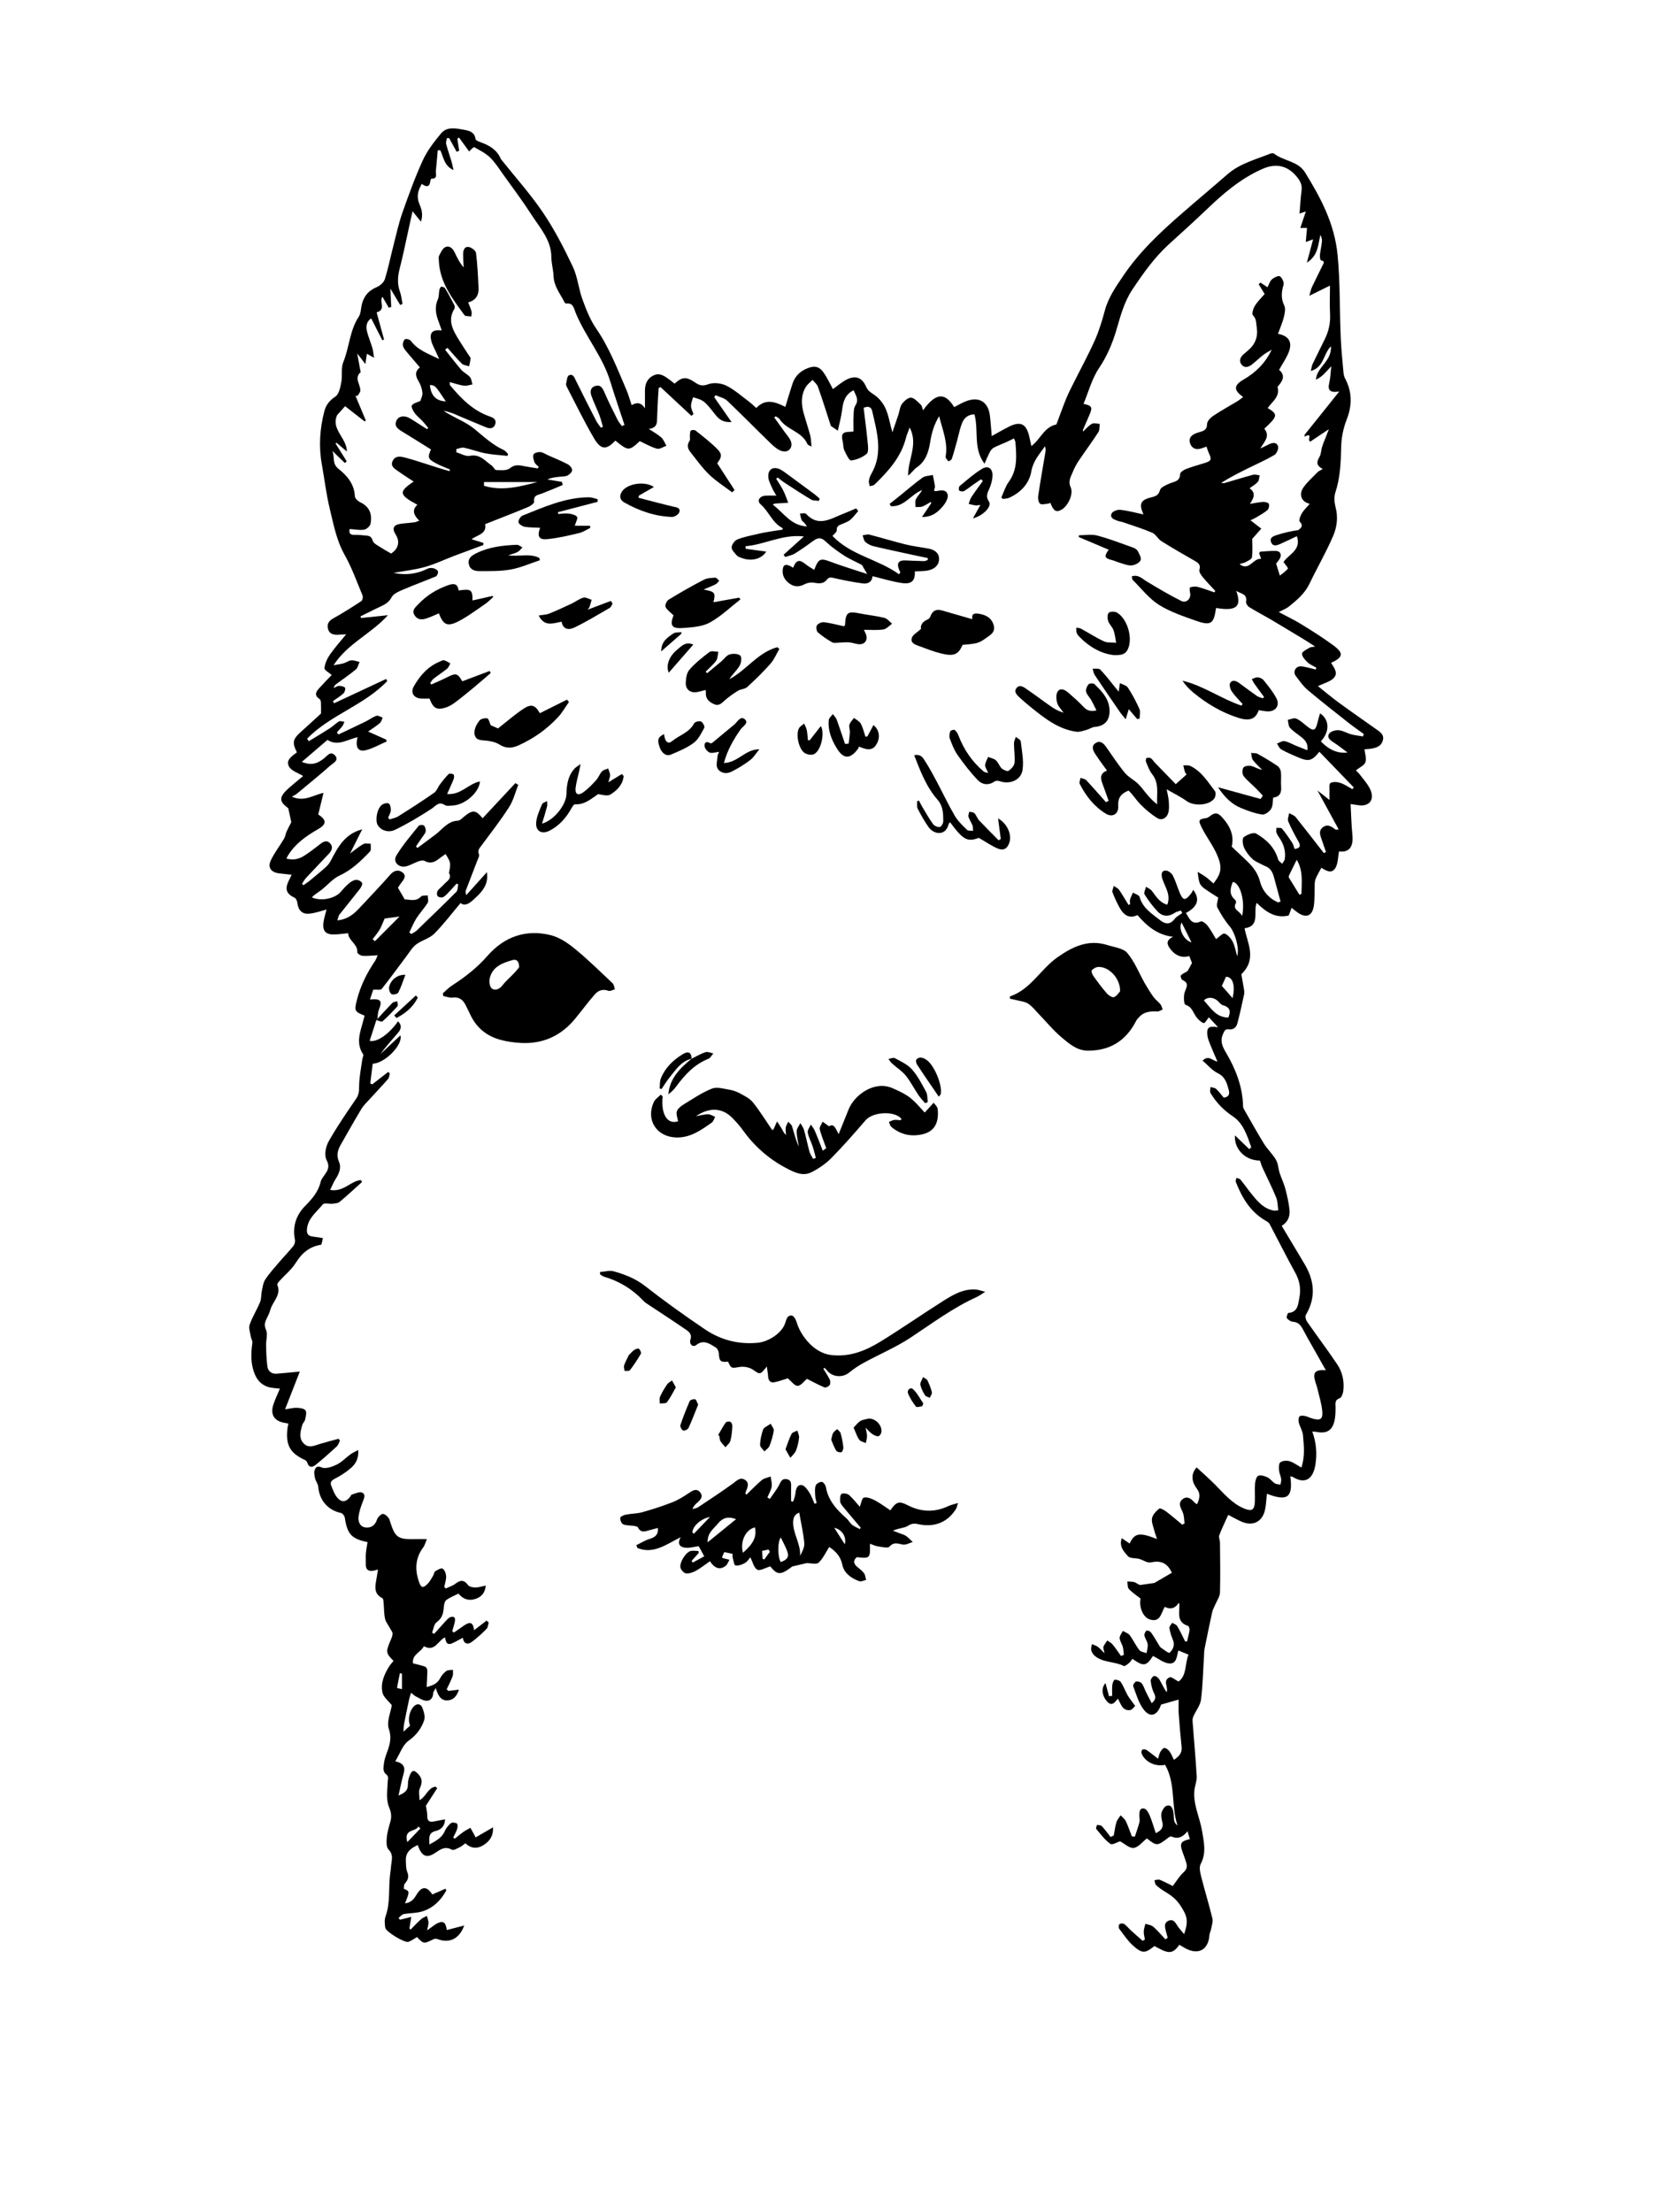 <?xml version="1.0" encoding="UTF-8"?> <svg xmlns="http://www.w3.org/2000/svg" xmlns:xlink="http://www.w3.org/1999/xlink" version="1.1" id="Слой_1" x="0px" y="0px" viewBox="0 0 212.6 283.46" style="enable-background:new 0 0 212.6 283.46;" xml:space="preserve"> <path d="M48.23,130.71c-0.28,0.88-0.57,1.76-0.86,2.66c0.98,0.22,2.52-0.91,3.64-2.5c0.51,0.49,0.4,0.99,0.03,1.43 c-0.76,0.9-1.57,1.76-2.27,2.75c0.84-0.79,1.68-1.57,2.54-2.38c0.37,1.16-1.98,3.59-3.55,3.63c-0.1,0.83-0.21,1.68-0.31,2.53 c0.09,0.04,0.18,0.07,0.26,0.11c0.68-0.53,1.35-1.05,2.03-1.58c0.07,0.06,0.15,0.11,0.22,0.17c-0.08,0.25-0.08,0.56-0.24,0.74 c-0.79,0.9-1.62,1.77-2.42,2.65c-0.35,0.38-0.73,0.74-0.99,1.18c-0.91,1.51-1.77,3.04-2.64,4.57c-0.4,0.7-0.59,1.36-0.23,2.2 c0.33,0.75,0.02,1.51-0.43,2.2c-0.27,0.41-0.44,0.87-0.7,1.4c1.69,0.32,2.59-1.12,3.91-1.26c0.06,0.08,0.13,0.16,0.19,0.23 c-0.96,0.86-1.9,1.75-2.89,2.57c-0.22,0.18-0.6,0.19-0.91,0.23c-0.42,0.04-1.07-0.14-1.24,0.08c-0.77,0.97-1.88,1.73-2.03,3.14 c-0.07,0.64,0.15,0.91,0.74,0.99c0.42,0.05,0.84,0.12,1.3,0.19c-0.07,0.29-0.11,0.51-0.16,0.72c-0.04,0.04-0.06,0.09-0.07,0.14 c-1.48,0.22-2.46,1.06-3.25,2.32c-0.54,0.87-1.38,1.54-2.08,2.31c-0.13,0.14-0.33,0.4-0.28,0.51c0.54,1.3-0.6,2.12-0.89,3.18 c-0.12,0.44-0.34,0.85-0.54,1.27c-0.21,0.45-0.24,0.81-0.01,1.34c0.23,0.55-0.02,1.29,0,1.95c0.02,0.91,0.04,1.83,0.17,2.73 c0.08,0.6,0.54,0.96,1.18,0.91c0.99-0.07,1.99-0.18,2.97-0.27c-0.59,1.51-1.19,3.04-1.89,4.84c0.7-0.1,1.1-0.22,1.5-0.2 c0.39,0.02,0.94,0.08,1.12,0.34c0.18,0.25,0.03,0.78-0.05,1.17c-0.05,0.24-0.29,0.44-0.36,0.68c-0.24,0.84-0.51,1.74,0.24,2.44 c0.66,0.61,1.41,0.17,2.12-0.03c0.76-0.22,1.52-0.42,2.29-0.63c0.06,0.08,0.11,0.16,0.17,0.24c-0.13,0.25-0.21,0.56-0.4,0.74 c-0.89,0.81-1.78,1.62-2.72,2.37c-0.4,0.32-0.86,0.39-1.06-0.29c-0.04-0.14-0.19-0.29-0.32-0.35c-1.92-0.88-2.49-1.93-2.21-4.13 c0.02-0.16,0.07-0.32,0.11-0.53c-0.19-0.03-0.32-0.05-0.46-0.08c-1.39-0.24-1.91-1.09-1.44-2.44c0.22-0.64,0.52-1.25,0.81-1.95 c-0.34-0.04-0.56-0.06-0.78-0.08c-1.21-0.11-2.02-0.71-2.47-1.85c-0.51-1.28-0.47-2.59-0.28-3.92c0.04-0.26-0.15-0.54-0.2-0.82 c-0.08-0.51-0.3-1.08-0.15-1.52c0.35-1,0.93-1.92,1.34-2.9c0.17-0.41,0.12-0.91,0.21-1.35c0.11-0.53,0.17-1.11,0.45-1.54 c0.53-0.81,1.2-1.54,1.84-2.29c0.58-0.68,1.21-1.32,1.77-2.02c0.15-0.19,0.24-0.53,0.2-0.77c-0.34-1.69,0.12-3.15,1.31-4.36 c0.88-0.89,1.69-1.81,1.98-3.08c0.07-0.3,0.28-0.57,0.46-0.83c0.45-0.62,0.76-1.09,0.29-1.99c-0.31-0.6-0.1-1.71,0.28-2.37 c1.06-1.88,2.29-3.66,3.51-5.45c0.36-0.52,0.39-0.98,0.39-1.59c0.01-1.16,0.25-2.32,0.41-3.47c0.03-0.22,0.2-0.51,0.11-0.64 c-0.96-1.42-0.39-2.82-0.01-4.23c0.07-0.24,0.13-0.49,0.19-0.73c-1.31-0.52-1.33-0.63-0.98-2.02c0.46-1.81,1.28-3.44,2.32-4.98 c0.15-0.23,0.23-0.5,0.34-0.73c-0.69,0.03-1.33,0.11-1.95,0.07c-0.24-0.02-0.67-0.31-0.66-0.45c0.07-1.08-1.14-1.48-1.18-2.45 c-0.63,0.06-1.2,0.15-1.76,0.16c-1.1,0.03-1.54-0.43-1.4-1.54c0.08-0.61,0.29-1.21,0.4-1.65c-0.68,0.17-1.45,0.46-2.24,0.53 c-0.93,0.08-1.4-0.48-1.51-1.41c-0.03-0.23-0.16-0.54-0.34-0.63c-1.05-0.5-1.28-1.07-0.78-2.14c0.12-0.25,0.25-0.5,0.4-0.81 c-0.59-0.07-1.1-0.12-1.62-0.18c-1.02-0.13-1.49-0.74-1.05-1.67c0.46-0.98,1.15-1.85,1.7-2.79c0.16-0.26,0.18-0.6,0.31-0.88 c0.21-0.46,0.45-0.91,0.61-1.21c-0.13-0.59-0.24-1.1-0.39-1.8c-1.21-0.87-1.23-1.43,0.13-2.63c0.6-0.53,1.23-1.03,1.78-1.49 c-0.62-0.39-1.49-0.64-1.81-1.21c-0.47-0.84,0.4-1.36,1.01-1.82c-0.64-1.29-0.54-1.7,0.59-2.7c0.86-0.76,1.69-1.55,2.5-2.28 c0-0.44,0.01-0.93-0.01-1.42c-0.01-0.15-0.07-0.37-0.18-0.44c-0.74-0.48-0.45-0.95-0.01-1.42c0.52-0.57,1.06-1.13,1.57-1.66 c-0.33-0.29-0.96-0.62-0.93-0.88c0.07-0.61,0.36-1.25,0.72-1.76c0.7-0.98,1.51-1.89,2.27-2.82c0.1,0.07,0.2,0.14,0.29,0.21 c-0.55,0.04-1.1,0.09-1.65,0.1c-0.56,0.01-1.04-0.16-1.18-0.78c-0.15-0.62,0.12-1.01,0.68-1.32c1.23-0.69,2.43-1.44,3.6-2.22 c0.15-0.1,0.23-0.52,0.15-0.72c-0.73-1.75-1.37-3.55-2.29-5.19c-1.06-1.88-1.43-3.94-1.92-5.97c-0.45-1.84-0.66-3.73-1-5.6 c-0.42-2.31-0.27-4.6,0.32-6.86c0.21-0.79,0.66-1.37,1.41-1.86c0.47-0.31,0.63-1.19,0.76-1.85c0.16-0.84-0.06-1.8,0.25-2.56 c0.79-1.91,0.81-4.06,1.99-5.83c0.25-0.38,0.26-0.93,0.35-1.4c0.23-1.13,0.82-1.91,1.92-2.37c0.43-0.18,0.93-0.6,1.06-1.02 c0.45-1.42,0.74-2.89,1.11-4.33c0.36-1.39,0.66-2.8,1.13-4.15c0.81-2.29,1.63-4.59,2.65-6.8c0.57-1.23,1.44-2.35,2.32-3.41 c0.77-0.92,1.92-0.65,2.93-0.47c0.65,0.11,1.38,0.28,1.49,1.2c0.02,0.15,0.39,0.3,0.63,0.39c1.12,0.4,2.1,0.96,2.6,2.12 c0.03,0.08,0.1,0.14,0.15,0.21c1.78,2.23,3.7,4.37,5.29,6.73c1.46,2.16,2.67,4.52,3.79,6.88c0.62,1.3,0.74,2.83,1.24,4.2 c0.47,1.29,0.99,2.62,1.76,3.74c1.68,2.45,2.72,5.18,3.88,7.87c0.26,0.61,0.43,1.25,0.67,1.95c0.68-0.42,1.24-0.33,1.7,0.41 c0-0.74,0.01-1.47,0-2.21c-0.01-0.87,0.26-1.6,1.08-2c0.82-0.41,1.44,0.08,2.05,0.52c0.23,0.17,0.45,0.35,0.67,0.52 c0.96-0.87,1.5-0.92,2.62-0.15c0.55,0.38,0.97,0.5,1.69,0.23c0.66-0.25,1.64-0.15,2.3,0.17c1.04,0.51,1.94,1.33,2.89,2.03 c0.34,0.26,0.65,0.56,0.97,0.84c1.21-1.27,2.46-0.77,3.72-0.14c0.31-1.02,0.6-2,0.92-2.97c0.32-0.97,0.98-1.61,1.92-1.98 c0.92-0.37,1.54-0.23,2.1,0.6c0.45,0.66,0.78,1.39,1.16,2.07c0.61-0.43,1.17-0.94,1.82-1.25c1.13-0.54,1.93-0.21,2.44,0.96 c0.22,0.52,0.59,0.72,1.03,1.02c0.6,0.41,1.14,1.06,1.44,1.73c0.4,0.88,0.55,1.87,0.89,3.08c0.3-0.89,0.54-1.58,0.77-2.26 c0.15-0.46,0.19-1.01,0.46-1.38c0.27-0.37,0.79-0.83,1.16-0.8c0.44,0.04,0.86,0.53,1.24,0.89c0.17,0.16,0.2,0.46,0.3,0.72 c1.82-2.52,2.94-2.07,3.99-0.4c0.53-0.27,1.05-0.59,1.61-0.79c1.64-0.58,2.76,0.15,2.97,1.91c0.1,0.83,0.15,1.66,0.23,2.59 c0.76-0.42,1.47-0.83,2.2-1.2c1.48-0.75,2.23-0.38,2.61,1.25c0.09,0.38,0.17,0.77,0.27,1.23c1.16-0.84,1.62-2.45,3.21-2.77 c0.38-1.01,0.79-2.17,1.25-3.31c0.27-0.66,0.6-1.3,0.92-1.94c0.92-1.84,1.91-3.65,2.75-5.53c0.55-1.23,0.94-2.53,1.29-3.83 c0.44-1.66,1.4-3.02,2.33-4.4c2.08-3.1,4.78-5.63,7.58-8.06c1.91-1.67,3.86-3.29,5.77-4.96c1.59-1.4,3.6-1.9,5.49-2.66 c0.15-0.06,0.4-0.09,0.51-0.01c1.24,0.96,3.07,0.94,3.98,2.42c2.01,3.27,3.76,6.52,4.16,10.55c0.36,3.64,0.24,7.25,0.42,10.87 c0.07,1.41,0.21,2.81,0.34,4.22c0.02,0.25,0.08,0.52,0.2,0.74c0.93,1.75,0.92,3.47,0.19,5.32c-0.43,1.1-0.67,2.34-0.69,3.52 c-0.04,1.97-0.12,3.9-0.75,5.8c-0.18,0.56-0.12,1.26,0.03,1.85c0.35,1.3,0.18,2.58-0.32,3.73c-0.9,2.08-2.04,4.05-3.02,6.09 c-0.6,1.25-1.6,2.09-2.63,2.92c-0.35,0.28-0.8,0.44-1.31,0.71c1,0.54,1.99,1,2.91,1.57c1.37,0.84,2.74,1.71,4.04,2.66 c1.41,1.03,1.34,1.54-0.24,2.28c0.38,0.62,0.98,1.34,0.29,1.99c-0.48,0.45-1.22,0.63-1.98,0.99c0.9,0.72,1.82,1.49,2.78,2.19 c1.51,1.11,3.06,2.17,4.59,3.26c0.54,0.38,1.2,0.74,0.93,1.57c-0.25,0.77-0.96,0.92-1.66,1.02c-0.23,0.03-0.46,0.03-0.67,0.05 c0.06,0.58,0.28,1.19,0.12,1.66c-0.14,0.4-0.72,0.64-1.22,1.05c0.07,0.08,0.32,0.29,0.51,0.54c0.48,0.64,1.05,1.25,1.36,1.97 c0.56,1.3-0.22,2.18-1.61,1.94c-0.31-0.05-0.62-0.1-0.94-0.14c0.07,1.35,0.1,2.67,0.23,3.98c0.15,1.53-0.43,2.25-1.71,2.09 c-0.15,0.73-0.12,1.56-0.48,2.14c-0.51,0.82-1.27,0.26-1.79-0.04c-0.25,0.48-0.51,0.9-0.71,1.36c-0.1,0.22-0.13,0.49-0.14,0.74 c-0.04,0.92,0.02,1.86-0.11,2.76c-0.2,1.36-1.03,1.64-2.15,0.82c-0.2-0.15-0.4-0.31-0.7-0.55c-0.14,0.38-0.25,0.68-0.37,0.98 c-1.64,0.41-2.9-0.42-4.11-1.62c-0.47,1.2,0.5,2.97-1.55,3.26c0.37,1.94,1.62,3.92-0.41,5.89c0.08,0.43,0.2,1.1,0.31,1.77 c0.04,0.25,0.1,0.53,0.05,0.77c-0.27,1.25-0.54,2.51-0.87,3.75c-0.13,0.5-0.51,0.85-1.1,0.77c-0.44-0.07-0.54,0.16-0.71,0.53 c-0.46,0.93-0.11,1.68,0.34,2.43c1.26,2.14,2.15,4.4,2.2,6.92c0,0.16,0.1,0.32,0.18,0.47c0.83,1.44,1.63,2.9,2.51,4.32 c0.45,0.72,1.11,1.32,1.53,2.06c0.29,0.5,0.29,1.15,0.48,1.71c0.21,0.65,0.52,1.27,0.7,1.93c0.24,0.9,0.45,1.82,0.55,2.75 c0.09,0.84-0.21,1.58-1,2.06c1,1.67,1.98,3.29,2.95,4.93c1.25,2.12,1.45,4.27,0.15,6.47c-0.12,0.2-0.01,0.64,0.14,0.86 c1.28,1.85,2.64,3.64,3.89,5.51c0.67,1,0.91,2.19,0.76,3.4c-0.04,0.33-0.23,0.84-0.47,0.92c-0.63,0.22-0.53,0.63-0.52,1.1 c0,0.57,0,1.16-0.12,1.72c-0.29,1.32-1,1.75-2.34,1.49c-0.13-0.03-0.27-0.02-0.52-0.04c0.52,1.45,0.63,2.84,0.39,4.29 c-0.28,1.69-1.24,2.54-2.88,1.53c-0.09-0.05-0.21-0.06-0.33-0.09c0.4,2.87-0.52,3.18-3,2.24c-0.08,0.71-0.09,1.43-0.25,2.11 c-0.36,1.5-1.56,2.08-2.98,1.47c-0.63-0.27-1.22-0.62-1.72-0.88c-0.4,0.89-0.82,1.73-1.15,2.61c-0.1,0.26,0.08,0.62,0.09,0.93 c0.02,2.14,0.06,4.28,0,6.42c-0.02,0.53-0.4,1.05-0.62,1.57c-0.12,0.3-0.3,0.59-0.37,0.9c-0.34,1.56-0.67,3.13-0.98,4.7 c-0.07,0.33-0.06,0.68-0.08,1.03c-0.12,1.84-0.15,3.69-0.38,5.51c-0.09,0.72-0.63,1.39-0.95,2.09c-0.08,0.19-0.16,0.41-0.14,0.61 c0.18,2.39,0.4,4.77,0.54,7.16c0.03,0.58-0.24,1.17-0.3,1.77c-0.18,1.83,0.7,3.48,0.99,5.23c0.23,1.42,0.57,2.81-0.19,4.22 c-0.21,0.39-0.07,1.04,0.05,1.53c0.46,1.82,1.02,3.62,1.46,5.44c0.1,0.42-0.09,0.93-0.18,1.39c-0.04,0.25-0.18,0.48-0.2,0.73 c-0.13,1.88-1.39,2.6-3.05,1.72c-0.28-0.15-0.54-0.32-0.81-0.47c-0.93,1.35-1.54,1.07-3.19,0.16c-1.19,0.96-1.57,1-2.77-0.08 c-0.67-0.61-1.19-1.4-1.74-2.13c-0.1-0.13-0.08-0.5,0.03-0.59c0.13-0.11,0.47-0.12,0.61-0.02c0.32,0.23,0.57,0.56,0.87,0.83 c0.49,0.45,1,0.89,1.5,1.33c0.09-0.06,0.19-0.12,0.28-0.18c-0.06-0.34-0.16-0.68-0.15-1.02c0.01-0.33,0.14-0.66,0.21-0.99 c0.35,0.12,0.77,0.16,1.02,0.38c0.56,0.49,1.03,1.07,1.54,1.61c0.1-0.07,0.2-0.14,0.3-0.2c-0.08-0.28-0.16-0.55-0.23-0.83 c-0.13-0.51-0.29-1.07,0.34-1.35c0.6-0.26,0.86,0.21,1.13,0.64c0.22,0.34,0.5,0.63,0.86,1.07c0.38-1.07,0.51-1.89,0.05-2.77 c-0.7-1.33-1.23-1.91-2.52-2.68c-0.39-0.23-0.78-0.51-1.11-0.82c-0.15-0.14-0.15-0.42-0.22-0.64c0.24-0.02,0.51-0.12,0.7-0.04 c0.61,0.25,1.18,0.56,1.65,0.79c0.5-0.66,0.87-1.3,1.4-1.77c0.46-0.42,0.46-0.82,0.3-1.31c-0.13-0.41-0.28-0.81-0.43-1.22 c-0.42-1.15-0.27-1.44,0.92-1.71c-0.09-0.3-0.17-0.59-0.3-1.01c-0.58,0.74-1.23,1.06-2.07,0.67c-0.08-0.04-0.27,0.06-0.37,0.14 c-1.45,1.11-1.5,1.11-2.77,0.11c-0.57,0.44-1.08,1.13-1.68,1.22c-0.52,0.08-1.14-0.52-1.76-0.85c-0.31,0.09-0.99,0.51-1.24,0.33 c-0.7-0.5-1.24-1.24-1.81-1.91c-0.07-0.09,0.06-0.35,0.1-0.53c0.21,0.05,0.49,0.03,0.61,0.16c0.41,0.44,0.76,0.93,1.13,1.4 c0.14-0.07,0.27-0.13,0.41-0.2c0.11-0.57,0.17-1.15,0.34-1.7c0.1-0.32,0.35-0.59,0.54-0.88c0.23,0.25,0.52,0.46,0.66,0.75 c0.3,0.63,0.52,1.3,0.78,1.96c0.13,0.01,0.26,0.01,0.38,0.02c0.2-0.62,0.43-1.23,0.59-1.86c0.07-0.27-0.02-0.57-0.02-0.86 c0.01-0.44,0.03-1,0.63-0.87c0.29,0.06,0.56,0.54,0.7,0.88c0.3,0.71,0.51,1.47,0.78,2.27c0.79-0.38,0.99-0.79,0.84-1.42 c-0.09-0.39-0.2-0.82-0.1-1.19c0.09-0.35,0.38-0.83,0.68-0.91c0.58-0.16,0.76,0.38,0.84,0.85c0.06,0.34,0.03,0.7,0.09,1.03 c0.05,0.25,0.19,0.47,0.44,0.66c-0.86-2.53-0.2-5.38-1.6-7.78c-1.26,0.3-2.67-0.44-3.02-1.51c-0.04-0.12,0.03-0.4,0.11-0.43 c0.16-0.06,0.41-0.05,0.54,0.04c0.47,0.32,0.91,0.69,1.47,1.12c0.12-0.37,0.17-0.65,0.3-0.88c0.12-0.21,0.35-0.51,0.52-0.5 c0.23,0.01,0.5,0.24,0.65,0.44c0.23,0.31,0.36,0.69,0.56,1.08c0.7-0.44,1.07-0.9,0.99-1.68c-0.15-1.4-0.27-2.81-0.37-4.22 c-0.04-0.58-0.01-1.17-0.01-1.82c-0.69,0.2-1.37,0.39-2.24,0.64c0.05-0.11-0.02,0.01-0.06,0.14c-0.5,1.32-1.38,1.57-2.21,0.46 c-0.63-0.84-0.93-1.94-1.31-2.95c-0.06-0.14,0.19-0.55,0.36-0.6c0.22-0.06,0.59,0.06,0.73,0.23c0.24,0.31,0.35,0.72,0.53,1.08 c0.23,0.47,0.48,0.94,0.75,1.46c0.56-0.46,0.53-0.81,0.29-1.3c-0.24-0.47-0.36-1.03-0.42-1.56c-0.02-0.2,0.24-0.58,0.44-0.62 c0.18-0.04,0.52,0.2,0.65,0.41c0.33,0.54,0.57,1.13,0.95,1.67c0.26-0.67-0.56-1.5,0.39-1.91c0.23-0.1,0.68,0.31,1.14,0.54 c1.09-0.8,0.78-2.27,1.28-3.44c-0.44-0.18-0.83-0.34-1.3-0.54c-0.22,0.7-0.2,1.77-1.21,1.66c-0.71-0.08-1.36-0.62-2.05-0.96 c-0.84,1.32-1.2,1.39-2.63,0.37c-0.13,0.17-0.24,0.36-0.4,0.5c-0.22,0.18-0.57,0.49-0.7,0.42c-1.21-0.62-2.71-0.39-3.78-1.35 c-0.18-0.17-0.34-0.42-0.4-0.66c-0.05-0.25,0.04-0.53,0.07-0.79c0.25,0.1,0.52,0.16,0.73,0.31c0.27,0.19,0.48,0.45,0.9,0.85 c-0.08-0.45-0.2-0.67-0.14-0.82c0.11-0.29,0.32-0.54,0.49-0.81c0.23,0.16,0.51,0.29,0.68,0.5c0.39,0.47,0.72,0.98,1.08,1.48 c0.12-0.05,0.24-0.09,0.37-0.14c-0.04-0.34-0.05-0.7-0.14-1.03c-0.1-0.38-0.38-0.74-0.4-1.12c-0.01-0.3,0.26-0.61,0.41-0.92 c0.29,0.18,0.68,0.29,0.87,0.54c0.46,0.61,0.78,1.33,1.25,1.93c0.18,0.23,0.61,0.26,0.92,0.38c0.05-0.38,0.19-0.78,0.14-1.14 c-0.05-0.39-0.34-0.74-0.42-1.13c-0.04-0.19,0.12-0.49,0.28-0.62c0.08-0.06,0.45,0.08,0.56,0.23c0.36,0.49,0.65,1.02,0.97,1.53 c0.09,0.15,0.17,0.32,0.3,0.42c0.37,0.26,1,0.75,1.1,0.67c0.48-0.42,0.73-1,0.43-1.7c-0.2-0.47-0.36-0.97-0.43-1.48 c-0.03-0.2,0.23-0.45,0.36-0.67c0.22,0.14,0.52,0.23,0.64,0.43c0.38,0.63,0.69,1.31,1.02,1.97c0.08-0.01,0.16-0.01,0.24-0.02 c0.11-0.48,0.25-0.96,0.32-1.44c0.02-0.17-0.08-0.5-0.2-0.54c-1.53-0.49-1.06-1.74-1.11-2.8c0-0.02-0.03-0.05-0.08-0.15 c-0.44,0.69-1.03,0.9-1.79,0.51c-0.47,0.78-0.56,2.06-1.93,1.61c-0.86-0.28-1.39-1.58-1.17-2.67c-0.49-0.39-1.05-0.75-1.49-1.22 c-0.2-0.21-0.15-0.64-0.21-0.98c0.33,0.04,0.69,0.01,0.99,0.13c0.28,0.11,0.51,0.37,0.74,0.32c0.64-0.09,1.28-0.19,1.74-0.25 c0.83-0.49,1.54-0.9,2.24-1.31c-0.61-1.32-1.48-1.59-2.73-1.32c-0.45,0.09-1.01-0.36-1.53-0.47c-0.47-0.1-1.13-0.04-1.37-0.33 c-0.49-0.57-1.17-1.21-0.79-2.31c0.42,0.29,0.72,0.49,1.01,0.69c0.64-1.36,1.23-1.47,3.51-0.58c-0.14-0.43-0.27-0.75-0.35-1.09 c-0.13-0.53-0.39-1.09-0.29-1.58c0.09-0.46,0.53-0.91,0.92-1.23c0.13-0.1,0.65,0.19,0.92,0.4c0.7,0.53,1.36,1.11,2.03,1.66 c0.1-0.05,0.2-0.1,0.3-0.16c-0.07-0.48-0.05-1-0.24-1.43c-0.26-0.6-0.66-1.2,0.02-1.7c0.64-0.46,1.12,0.05,1.55,0.5 c0.06,0.06,0.14,0.09,0.27,0.17c0.31-0.69,0.5-1.28-0.02-1.98c-0.65-0.87-0.84-1.83-0.04-2.74c0.78,0.72,1.61,1.45,2.39,2.23 c1.11,1.12,2.12,2.36,3.63,3.01c1.06,0.45,1.41,0.26,1.45-0.92c0.03-0.75-0.04-1.51,0.02-2.25c0.03-0.36,0.18-0.91,0.42-1 c0.33-0.12,0.82,0.04,1.18,0.21c0.35,0.17,0.6,0.55,0.93,0.76c0.19,0.13,0.48,0.12,0.72,0.17c0.04-0.24,0.14-0.49,0.1-0.72 c-0.05-0.37-0.24-0.72-0.27-1.08c-0.03-0.36-0.05-0.91,0.16-1.06c0.28-0.21,0.82-0.25,1.18-0.14c0.51,0.15,0.95,0.5,1.52,0.81 c0.48-1.44,0.32-2.81,0.2-4.17c-0.05-0.54-0.39-1.04-0.53-1.58c-0.07-0.25-0.06-0.6,0.08-0.79c0.09-0.13,0.47-0.12,0.7-0.07 c0.36,0.08,0.7,0.27,1.06,0.36c0.91,0.23,1.24,0.05,1.17-0.9c-0.08-0.99-0.39-1.96-0.62-2.93c-0.06-0.28-0.16-0.55-0.25-0.83 c-0.41-1.24-0.09-1.67,1.32-1.56c-0.67-1.19-1.3-2.3-1.93-3.42c-0.33-0.58-0.66-1.15-0.96-1.74c-0.29-0.55-0.6-1-1.32-1.05 c-0.28-0.02-0.61-0.24-0.78-0.46c-0.09-0.12,0.1-0.66,0.19-0.67c1.26-0.1,1.25-1.17,1.41-1.96c0.22-1.08,0.05-2.15-0.52-3.18 c-1.14-2.06-2.19-4.17-3.29-6.25c-0.09-0.18-0.31-0.31-0.5-0.42c-1.96-1.13-3.04-2.94-3.83-4.97c-0.06-0.14,0.04-0.35,0.07-0.52 c0.17,0.06,0.41,0.08,0.51,0.2c0.55,0.67,1.04,1.39,1.59,2.05c0.74,0.9,1.52,1.76,2.76,1.94c0.11,0.02,0.23-0.02,0.51-0.04 c-0.09-0.58-0.07-1.17-0.28-1.66c-0.53-1.29-1.16-2.54-1.75-3.81c-0.13-0.28-0.21-0.59-0.32-0.9c-2.07-0.02-3.35-1.68-3.2-3.23 c0.66,0.63,1.25,1.2,1.84,1.77c0.17-0.19,0.25-0.25,0.24-0.27c-0.53-1.48-1-3.05-2.38-3.96c-1.19-0.79-2.12-1.78-2.84-2.97 c-0.11-0.19-0.01-0.51,0-0.77c0.25,0.08,0.56,0.09,0.73,0.25c0.36,0.33,0.64,0.73,0.96,1.11c0.66-0.07,0.8-0.43,0.64-1.02 c-0.24-0.87-0.45-1.65-1.41-2.12c-0.72-0.35-1.27-1.04-1.93-1.6c0.74-0.74,1.19-0.05,1.91,0.14c-0.34-0.8-0.65-1.48-0.92-2.17 c-0.16-0.4-0.34-0.81-0.38-1.22c-0.1-1.01,0.16-1.22,1.37-1.03c-0.49-0.52-0.85-0.91-1.18-1.27c-0.25,0.3-0.51,0.77-0.64,0.74 c-0.31-0.07-0.6-0.36-0.83-0.61c-0.52-0.56-0.59-1.46-1.54-1.74c-0.18-0.05-0.25-1.08-0.1-1.56c0.21-0.65,0.67-1.19-0.28-1.62 c-0.14-0.06-0.27-0.51-0.2-0.58c0.23-0.23,0.56-0.37,0.87-0.56c0.13-0.24,0.3-0.55,0.56-1.03c-0.06-0.16-0.21-0.53-0.35-0.9 c-0.98,0.33-1.94-0.11-2.58-1.12c-0.4-0.62-0.17-1.01,0.5-1.34c-2.02-0.23-3.34-1.38-4.56-2.78c-0.94,0.46-1.67,0.08-2.17-0.75 c-0.41-0.69-0.74-1.42-1.03-2.17c-0.08-0.22,0.11-0.54,0.17-0.82c0.23,0.17,0.53,0.29,0.68,0.51c0.43,0.62,0.81,1.29,1.21,1.93 c0.06-0.03,0.13-0.06,0.19-0.09c0-0.21-0.05-0.44,0.01-0.64c0.09-0.29,0.25-0.57,0.37-0.85c0.29,0.18,0.77,0.31,0.84,0.55 c0.4,1.44,1.59,2.16,2.64,2.99c0.64,0.51,1.27,0.61,1.86-0.17c0.23-0.31,0.64-0.5,0.97-0.75c-0.06-0.11-0.11-0.21-0.17-0.32 c-0.25,0.09-0.54,0.13-0.75,0.27c-0.8,0.54-1.59,0.54-2.25-0.16c-0.62-0.67-1.18-1.41-1.66-2.18c-0.13-0.21,0.12-0.65,0.19-0.98 c0.25,0.17,0.57,0.3,0.75,0.53c0.54,0.7,0.97,1.49,1.97,1.77c0.48-1.24-0.24-2.2-0.6-3.22c-0.25-0.71-0.11-1.2,0.46-1.15 c0.31,0.03,0.71,0.35,0.86,0.64c0.35,0.69,0.56,1.44,0.86,2.16c0.44,1.05,0.71,1.09,1.42,0.21c0.12-0.15,0.21-0.34,0.33-0.54 c0.91,1.2,0.55,2.18-0.94,2.96c0.46,0.7,0.71,1.62,1.92,1.08c0.18-0.08,0.66,0.29,0.86,0.55c0.43,0.56,0.76,1.2,1.08,1.72 c0.42-0.29,0.87-0.79,1.1-0.71c0.42,0.15,0.81,0.61,1.03,1.03c0.28,0.53,0.37,1.16,0.58,1.86c0.33-1.04-0.33-3.07-0.91-3.75 c-0.64-0.75-1.18-1.61-1.63-2.49c-0.16-0.31,0.06-0.81,0.11-1.26c-0.52-0.34-1.16-0.72-1.77-1.16c-0.25-0.18-0.51-0.44-0.61-0.72 c-0.16-0.45-0.18-0.95-0.26-1.42c0.36,0.22,0.74,0.43,1.08,0.68c0.32,0.23,0.6,0.51,0.95,0.81c0.69-0.9,1.12-1.6,0.77-2.83 c-0.48-1.66-1.58-2.91-2.3-4.39c-0.44-0.9-0.38-1.01,0.64-1.17c0.12-0.02,0.25-0.09,0.35-0.17c0.71-0.58,1.07-0.56,1.67,0.1 c1.14,1.27,1.51,2.44,1.21,3.74c0.55,0.52,1.09,1.04,1.64,1.55c0.89,0.82,1.66,1.65,1.99,2.93c0.31,1.2,1.14,2.16,2.33,2.67 c0.1-0.04,0.2-0.08,0.3-0.12c-0.25-0.92-0.5-1.84-0.75-2.76c-0.17-0.63-0.31-1.29-0.95-1.65c-0.19-0.11-0.4-0.17-0.59-0.28 c-0.46-0.25-0.98-0.43-1.34-0.78c-0.43-0.41-0.82-0.92-1.06-1.46c-0.17-0.39-0.25-1.14-0.03-1.31c0.42-0.33,1.24-0.66,1.6-0.46 c1.3,0.75,2.38,1.78,2.81,3.32c0.06,0.21,0.34,0.36,0.52,0.54c0.11-0.2,0.3-0.39,0.33-0.6c0.14-0.95-0.11-1.83-0.63-2.63 c-0.16-0.24-0.34-0.48-0.43-0.74c-0.07-0.19-0.01-0.42-0.01-0.63c0.24,0.03,0.59-0.04,0.7,0.09c0.48,0.57,0.9,1.18,1.31,1.8 c0.15,0.23,0.21,0.53,0.32,0.82c0.65-0.09,0.83-0.34,0.51-0.92c-0.48-0.86-0.95-1.72-1.33-2.62c-0.12-0.28,0.07-0.69,0.12-1.05 c0.29,0.17,0.65,0.27,0.84,0.51c1.22,1.52,2.41,3.07,3.61,4.61c0.09-0.05,0.18-0.09,0.27-0.14c-0.18-0.51-0.35-1.02-0.53-1.54 c-0.19-0.55-0.46-1.13,0.09-1.6c0.59-0.49,1.13-0.16,1.63,0.24c0.06,0.05,0.15,0.07,0.43-0.01c-0.86-1.58-1.72-3.16-2.71-4.97 c0.55,0.43,0.91,0.72,1.54,1.21c0-0.5-0.01-0.76,0-1.03c0.02-0.4-0.08-1.02,0.12-1.14c0.31-0.19,0.87-0.15,1.26-0.02 c0.55,0.18,1.05,0.53,1.56,0.81c0.06-0.08,0.12-0.15,0.17-0.23c-1.47-1.52-2.93-3.04-4.41-4.57c-0.94,1.19-1.37,1.3-2.76,0.7 c-0.71-0.31-1.44-0.61-2.11-0.99c-0.25-0.14-0.38-0.49-0.56-0.75c0.32-0.12,0.66-0.37,0.95-0.32c0.5,0.09,0.96,0.37,1.44,0.57 c0.48,0.19,0.95,0.38,1.5,0.6c0.12-0.74-0.19-1.22-0.67-1.61c-0.51-0.42-1.09-0.77-1.54-1.25c-0.22-0.23-0.21-0.68-0.3-1.03 c0.36-0.07,0.79-0.29,1.08-0.17c0.49,0.2,0.91,0.6,1.33,0.94c0.9,0.73,1.15,0.65,1.41-0.45c0.09-0.38,0.2-0.76,0.32-1.16 c1.24,0.82,1.25,2.36,0.1,3.59c0.99,1.04,2.13,1.59,3.42,1.43c-0.58-0.42-1.13-0.88-1.73-1.26c-0.44-0.28-0.94-0.62-0.64-1.13 c0.18-0.31,0.81-0.5,1.22-0.47c0.55,0.04,1.07,0.38,1.63,0.53c0.49,0.13,1,0.18,1.5,0.27c0.04-0.1,0.07-0.21,0.11-0.31 c-0.62-0.45-1.25-0.88-1.85-1.35c-1.79-1.41-3.59-2.81-5.33-4.28c-0.6-0.51-1.07-1.19-1.55-1.83c-0.35-0.46-0.08-1.12,0.49-1.2 c0.35-0.05,0.73,0.08,1.09,0.15c0.33,0.07,0.66,0.16,0.99,0.25c0.03-0.08,0.05-0.16,0.08-0.24c-0.38-0.22-0.82-0.39-1.13-0.69 c-0.32-0.3-0.72-0.74-0.71-1.11c0.01-0.27,0.61-0.54,0.98-0.77c0.13-0.08,0.33-0.07,0.7-0.14c-0.64-0.41-1.13-0.74-1.64-1.04 c-1.36-0.82-2.71-1.64-4.08-2.45c-0.91-0.53-1.85-1.02-2.74-1.57c-0.2-0.13-0.43-0.48-0.39-0.69c0.17-1.01-0.64-1-1.26-1.38 c0.65,1.81,0.26,2.68-2.54,2.19c-0.02,0.02-0.05,0.04-0.06,0.06c-0.26,1.94-0.65,2.25-2.51,1.59c-1.65-0.58-3.36-1.15-4.82-2.07 c-1.27-0.81-2.24-2.09-3.34-3.18c-0.08-0.08-0.07-0.27-0.11-0.46c0.85-0.26,1.34,0.32,1.93,0.67c1.45,0.87,2.9,1.74,4.41,2.49 c0.66,0.33,1.28-0.33,1.13-1.02c-0.06-0.24-0.08-0.7-0.02-0.72c0.31-0.09,0.67-0.15,0.97-0.07c0.74,0.19,1.45,0.47,2.17,0.71 c0.03-0.06,0.07-0.13,0.1-0.19c-0.55-0.6-1.12-1.18-1.63-1.8c-0.21-0.25-0.47-0.66-0.4-0.9c0.19-0.64-0.12-0.87-0.58-1.14 c-1.44-0.83-2.89-1.65-4.3-2.54c-0.44-0.27-0.7-0.88-1.16-1.07c-1.21-0.52-2.47-0.91-3.72-1.34c-0.24-0.08-0.51-0.11-0.75-0.2 c-0.44-0.16-1-0.38-0.74-0.93c0.13-0.28,0.74-0.51,1.1-0.47c0.99,0.11,1.96,0.37,2.98,0.59c-0.61-1.38-0.38-1.86,1.08-2.21 c0.53-0.13,0.86-0.28,1.04-0.91c0.11-0.37,0.75-0.63,1.2-0.83c0.6-0.26,1.35-0.25,1.38-1.22c0.01-0.23,0.44-0.53,0.74-0.64 c0.78-0.3,1.58-0.52,2.38-0.77c0.88-0.27,0.96-0.46,0.56-1.28c-0.11-0.23-0.18-0.48-0.3-0.83c-0.28,0.09-0.56,0.22-0.85,0.28 c-0.59,0.13-1.03-0.1-1.24-0.66c-0.23-0.6,0.05-1.01,0.59-1.26c0.26-0.12,0.54-0.2,0.82-0.28c0.48-0.15,0.74-0.36,0.75-0.97 c0.01-0.36,0.42-0.8,0.76-1.03c1-0.67,2.07-1.26,3.11-1.88c0.26-0.16,0.5-0.36,0.76-0.56c-1.25-0.86-1.23-1.49,0.05-2.23 c1.56-0.9,2.79-2.12,3.6-3.82c-0.35,0.21-0.71,0.39-1.03,0.63c-0.5,0.39-0.96,0.83-1.46,1.23c-0.44,0.35-0.97,0.55-1.38,0.03 c-0.35-0.45-0.16-0.93,0.26-1.3c0.2-0.17,0.39-0.34,0.59-0.51c0.93-0.79,1.3-1.76,1.1-3c-0.09-0.55-0.02-1.04-0.49-1.51 c-0.16-0.16,0.04-0.86,0.26-1.2c0.34-0.56,0.83-1.02,1.25-1.51c-0.28-0.46-0.52-0.86-0.77-1.27c0.08-0.06,0.16-0.13,0.24-0.19 c0.28,0.18,0.55,0.36,0.9,0.59c0.18-0.35,0.29-0.77,0.56-1.01c0.27-0.24,0.87-0.52,1.03-0.39c0.29,0.21,0.56,0.79,0.46,1.1 c-0.28,0.93-0.34,1.75,0.1,2.66c0.19,0.4,0.05,1.02-0.07,1.51c-0.18,0.71-0.49,1.4-0.74,2.1c1.43,0.27,1.9,1.1,1.34,2.44 c-0.31,0.74-0.77,1.41-1.2,2.18c0.74,0.6,0.57,1.28-0.01,1.94c-0.07,0.09-0.2,0.21-0.18,0.28c0.32,1.24-0.71,1.85-1.27,2.67 c1.34,0.8,1.3,1.05-0.43,2.64c0.8,1.02-0.04,1.68-0.51,2.54c0.35-0.17,0.7-0.33,1.05-0.51c0.49-0.25,1.04-0.35,1.22,0.25 c0.09,0.3-0.19,0.93-0.48,1.1c-1.09,0.64-2.26,1.15-3.39,1.71c-1.15,0.57-2.3,1.15-3.42,1.86c0.14,0.01,0.3,0.06,0.43,0.02 c1.22-0.35,2.42-0.73,3.65-1.06c0.26-0.07,0.57,0.04,0.85,0.07c-0.07,0.28-0.06,0.64-0.23,0.83c-0.27,0.32-0.67,0.53-1.06,0.83 c0.85,0.61,0.54,1.24,0.04,2c0.55-0.09,1.1-0.21,1.65-0.25c0.26-0.02,0.69,0.07,0.77,0.24c0.1,0.21,0,0.66-0.18,0.81 c-0.46,0.39-1,0.67-1.51,0.98c-0.26,0.15-0.55,0.27-0.66,0.32c0.46,0.36,0.92,0.71,1.39,1.07c-0.38,0.42-0.75,0.84-1.16,1.31 c0,0.69,0.07,1.55-0.04,2.37c-0.04,0.26-0.57,0.48-0.91,0.66c-0.2,0.1-0.46,0.09-0.67,0.22c1.25,0.93,1.69-0.78,2.75-0.69 c-0.11-0.34-0.18-0.54-0.25-0.75c0.07-0.07,0.13-0.17,0.19-0.17c0.66-0.04,1.32-0.12,1.98-0.09c0.56,0.02,0.76,0.49,0.47,1 c-0.14,0.25-0.34,0.46-0.46,0.62c0.15,0.49,0.28,0.91,0.48,1.54c0.36-0.29,0.76-0.55,1.03-0.9c0.06-0.08-0.34-0.52-0.56-0.83 c0.6-0.99,2.33-1.51,1.71-3.32c-0.7,0.33-1.4,0.67-2.12,0.99c-0.44,0.2-0.96,0.37-1.18-0.22c-0.24-0.62,0.34-0.79,0.76-0.93 c0.88-0.28,1.78-0.49,2.72-0.62c0.33-0.25,0.72-0.55,0.18-1.1c-0.13-0.14,0.09-0.75,0.28-1.06c0.26-0.43,0.65-0.79,1.01-1.21 c-1.07-0.23-1.45-1.2-0.8-2.11c0.51-0.72,1.2-1.32,1.82-1.96c0.14-0.14,0.34-0.21,0.65-0.39c-1.02-0.53-0.69-1.05-0.39-1.62 c0.18-0.34,0.17-0.77,0.28-1.14c0.14-0.46,0.33-0.91,0.51-1.36c0.11-0.28,0.22-0.57,0.38-0.98c-0.88,0.58-1.63,1.09-2.38,1.59 c-0.49-0.21,0.43-1.23-0.75-0.63c0.01-0.09,0.02-0.18,0.03-0.26c0.71-0.88,1.42-1.77,2.13-2.65c0.71-0.89,1.43-1.78,2.3-2.88 c-1.23,0.2-1.5-0.2-1.28-1.11c0.15-0.62,0.16-1.27,0.26-2.13c-0.42,0.45-0.7,0.77-1,1.06c-0.28,0.26-0.58,0.49-0.97,0.66 c0.11-1.62,2.07-2.36,1.92-4.28c-0.99,1.02-0.88,2.69-2.57,3.17c0.1-0.43,0.12-0.67,0.22-0.88c0.52-1.09,1.07-2.17,1.6-3.26 c0.48-0.99,0.7-2.03,0.64-3.15c-0.06-1.23-0.01-2.46-0.01-3.65c-0.85,0.42-1.62,0.8-2.65,1.31c0.17-0.55,0.22-0.87,0.35-1.14 c0.43-0.91,0.9-1.81,1.33-2.72c0.12-0.25,0.42-0.58-0.19-0.69c-0.08-0.02-0.15-0.44-0.13-0.67c0.06-0.57,0.2-1.13,0.26-1.71 c0.03-0.28-0.04-0.57-0.2-0.88c-0.29,1.27-0.28,2.64-1.73,3.56c0.29-1.08,0.53-1.97,0.8-2.99c-0.38,0.14-0.58,0.21-0.94,0.34 c0.06-0.65,0.11-1.2,0.16-1.8c-0.24,0-0.46,0-0.86,0c0.25-0.73,0.46-1.36,0.71-2.11c-0.31,0.1-0.53,0.17-0.81,0.27 c0.09-1.04,0.13-2.01,0.26-2.96c0.11-0.78-0.24-1.33-0.7-1.86c-1.18-1.38-2.65-1.63-4.29-0.91c-2.86,1.25-5.15,3.25-7.36,5.38 c-1.52,1.46-3.1,2.86-4.66,4.29c-1.85,1.69-3.28,3.71-4.66,5.78c-1.09,1.62-1.54,3.45-2.08,5.26c-0.51,1.71-1.19,3.31-2.21,4.83 c-0.91,1.35-1.34,3.03-1.98,4.57c1.09,0.24,1.18,0.43,0.75,1.43c-0.27,0.63-0.55,1.27-0.82,1.9c-0.02,0.05,0,0.11,0,0.22 c0.39-0.35,0.72-0.76,1.14-0.99c0.26-0.14,0.67-0.01,1.01,0.01c-0.06,0.36,0,0.79-0.18,1.06c-0.81,1.25-1.7,2.45-2.53,3.68 c-0.3,0.45-0.56,0.94-0.76,1.45c-0.25,0.61-0.62,1.16-0.26,1.93c0.39,0.84-0.32,2.38-1.15,2.86c-0.7,0.4-1.04,0.2-1.46-0.87 c-0.1,0.04-0.2,0.11-0.31,0.12c-0.35,0.02-0.81,0.16-1.01-0.01c-0.21-0.18-0.28-0.67-0.23-1c0.28-1.9,0.62-3.8,0.94-5.7 c0.03-0.21,0-0.43-0.07-0.65c-0.72,1.01-1.52,1.9-1.75,3.2c-0.28,1.6-1.35,2.71-2.82,3.39c-0.24,0.11-0.53,0.11-0.8,0.16 c-0.08-0.06-0.15-0.12-0.23-0.18c0.31-0.68,0.53-1.43,0.96-2.02c1.14-1.57,0.99-3.31,0.85-5.07c-0.01-0.13-0.1-0.26-0.19-0.49 c-0.36,0.18-0.68,0.34-1.01,0.49c-0.52,0.23-1.05,0.43-1.56,0.69c-0.2,0.1-0.38,0.31-0.49,0.51c-0.25,0.48-0.46,0.98-0.71,1.55 c-1.49-1.95-0.72-4.25-1.29-6.32c-0.77,0-1.29,0.42-1.55,1.03c-0.31,0.72-0.45,1.52-0.66,2.29c-0.22,0.79-0.43,1.59-0.69,2.38 c-0.05,0.14-0.37,0.33-0.43,0.3c-0.16-0.1-0.26-0.32-0.37-0.49c-0.01-0.02-0.01-0.06,0-0.09c0.33-1.76-0.37-3.37-0.83-5.19 c-0.64,1.08-0.96,2.14-1.13,3.25c-0.21,1.31-0.56,2.52-1.75,3.33c-0.39,0.27-0.65,0.71-1.09,1.04c-0.06-2.03,1.34-3.97,0.2-6.17 c-0.17,0.47-0.36,0.88-0.47,1.3c-0.62,2.5-2.27,4.3-4.04,6.02c-0.14,0.14-0.4,0.14-0.61,0.21c-0.04-0.24-0.14-0.48-0.11-0.71 c0.05-0.31,0.16-0.62,0.32-0.89c1.54-2.67,0.71-5.36,0.1-8.05c-0.12-0.51-0.5-0.66-1.09-0.4c0.17,1.46,0.37,2.93,0.51,4.4 c0.05,0.5,0.15,1.25-0.12,1.49c-0.53,0.46-1.3,0.78-2,0.85c-0.25,0.03-0.64-0.81-0.87-1.3c-0.15-0.32-0.11-0.73-0.2-1.1 c-0.24-0.98-0.04-1.26,0.95-1.27c0.11,0,0.22-0.02,0.43-0.04c0-0.68-0.03-1.34,0.01-1.99c0.02-0.46,0-0.99,0.23-1.34 c0.49-0.75,0.06-1.28-0.23-1.95c-1.13,0.56-1.35,1.53-1.48,2.59c-0.11,0.86-0.35,1.7-0.54,2.59c-0.44-0.3-0.69-0.47-0.89-0.61 c-0.54-1.66-1.07-3.35-1.66-5.02c-0.12-0.34-0.46-0.59-0.69-0.88c-0.29,0.3-0.65,0.56-0.86,0.91c-0.66,1.08-0.59,2.25-0.26,3.42 c0.27,0.94,0.58,1.87,0.83,2.82c0.1,0.4,0.1,0.82,0.16,1.4c-0.3-0.17-0.48-0.21-0.52-0.31c-0.69-1.65-2.69-1.82-3.59-3.23 c-0.1-0.15-0.32-0.23-0.48-0.34c-0.06,0.05-0.13,0.1-0.19,0.14c0.45,0.62,0.9,1.25,1.34,1.87c0.27,0.37,0.6,0.72,0.77,1.13 c0.35,0.84-0.27,1.58-1.14,1.31c-0.51-0.16-0.98-0.56-1.38-0.94c-1.88-1.82-3.71-3.7-5.62-5.51c-0.38-0.36-0.99-0.48-1.5-0.71 c-0.05,0.09-0.1,0.18-0.16,0.26c0.7,1.01,1.4,2.01,2.22,3.18c-1.12,0.08-1.63-0.38-2.08-0.95c-1.41-1.79-1.49-1.84-2.85-2.22 c-0.1,0.37-0.27,0.74-0.26,1.12c0,0.34,0.2,0.69,0.31,1.03c-0.09,0.08-0.17,0.15-0.26,0.23c-1.32-1.23-2.64-2.46-3.96-3.69 c-0.08,0.04-0.16,0.08-0.24,0.12c-0.03,0.41-0.06,0.82-0.08,1.23c-0.05,0.98-0.1,1.96-0.13,2.94c-0.02,0.65-0.3,0.97-1.05,1.08 c0.53,0.35,1.11,0.66,1.59,1.08c0.3,0.27,0.45,0.71,0.66,1.07c-0.4,0.14-0.85,0.47-1.19,0.38c-0.76-0.2-1.46-0.62-2.22-0.97 c-1.38,1.28-1.47,1.28-3.13-0.07c-1.12,1.2-1.83,1.22-2.7-0.24c-1.27-2.15-2.36-4.42-3.51-6.63c-0.06-0.12-0.13-0.29-0.1-0.42 c0.09-0.38,0.12-0.95,0.36-1.07c0.5-0.25,0.69,0.24,0.89,0.66c0.85,1.73,1.72,3.45,2.61,5.17c0.16,0.31,0.4,0.59,0.6,0.88 c0.09-0.04,0.17-0.08,0.26-0.12c-0.15-0.49-0.27-1-0.45-1.48c-0.32-0.83-0.72-1.63-1.02-2.47c-0.19-0.52-0.16-1.09,0.49-1.28 c0.63-0.19,0.9,0.2,1.14,0.75c0.52,1.21,1.12,2.39,1.71,3.58c0.15,0.29,0.37,0.54,0.56,0.81c0.11-0.05,0.22-0.1,0.33-0.15 c-0.61-1.87-1.26-3.72-1.83-5.6c-0.97-3.18-3.18-5.73-4.43-8.77c-0.23-0.56-0.29-1.29-1.19-1.18c-0.07,0.01-0.18-0.07-0.21-0.13 c-0.56-1.1-1.39-2.08-1.43-3.41c-0.03-0.79-0.27-1.58-0.28-2.38c0-2.2-1.42-3.72-2.5-5.39c-1.14-1.77-2.4-3.46-3.63-5.17 c-0.55-0.77-1.06-1.59-1.73-2.24c-0.56-0.55-1.31-0.91-2.01-1.31c-0.09-0.05-0.34,0.19-0.66,0.55c-0.44-0.6-0.87-1.2-1.31-1.8 c-0.07,0.06-0.14,0.12-0.21,0.17c0.08,0.51,0.16,1.01,0.24,1.52c-0.11,0.05-0.21,0.1-0.32,0.15c-0.32-0.59-0.65-1.17-0.97-1.76 c-0.09,0-0.19,0-0.28,0c-0.04,0.25-0.16,0.52-0.1,0.75c0.19,0.75,0.46,1.48,0.68,2.22c0.09,0.31,0.15,0.63,0.26,1.13 c-1.24-0.58-1.27-1.7-1.7-2.55c-0.11,0.01-0.22,0.01-0.32,0.02c-0.08,0.88-0.15,1.77-0.24,2.65c-0.04,0.39,0.27,1.01-0.56,0.97 c-0.04,0-0.13,0.17-0.14,0.27c-0.09,0.83-0.51,0.85-1.1,0.41c-0.51,0.85-0.7,1.64-0.31,2.57c0.26,0.62,0.51,1.31,0.2,2.27 c-0.41-0.51-0.67-0.83-1.08-1.34c-0.17,0.77-0.3,1.39-0.44,2c-0.4,1.79-0.75,3.59-1.21,5.36c-0.26,1.01-0.32,1.97,0.04,2.96 c0.18,0.49,0.22,1.04,0.33,1.56c-0.1,0.04-0.2,0.09-0.3,0.13c-0.37-0.62-0.75-1.24-1.26-2.1c0.04,0.95,0.08,1.65,0.11,2.35 c-0.1,0.04-0.2,0.07-0.31,0.11c-0.27-0.47-0.55-0.94-0.81-1.4c-0.49,0.57,0.54,1.63-0.75,1.99c0.32,1.15,0.63,2.31,0.95,3.48 c-0.07,0.03-0.15,0.06-0.22,0.09c-0.47-0.92-0.94-1.84-1.43-2.8c-0.64,0.43-0.69,1.07-0.52,1.73c0.18,0.69,0.46,1.36,0.67,2.05 c0.1,0.34,0.13,0.71,0.22,1.27c-0.42-0.24-0.66-0.37-0.92-0.52c-0.05,0.35-0.1,0.7-0.19,1.32c-0.41-0.54-0.66-0.86-1.05-1.36 c0.16,0.89,0.28,1.56,0.41,2.23c0.01,0.06,0.06,0.15,0.04,0.16c-0.91,0.79,0.01,1.61-0.05,2.4c-0.02,0.22-0.23,0.43-0.36,0.65 c-0.09,0-0.18-0.01-0.26-0.01c0.44,1.06,0.88,2.12,1.33,3.18c-0.05,0.03-0.11,0.07-0.16,0.1c-0.86-0.68-1.73-1.35-2.5-1.95 c-0.42,0.47-0.72,0.8-1.02,1.14c-0.83,1.82,1.22,2.89,1.25,4.67c-0.44-0.37-0.88-0.75-1.32-1.12c-0.05,0.03-0.09,0.05-0.14,0.08 c0.48,0.77,0.96,1.53,1.44,2.3c-0.08,0.07-0.16,0.14-0.24,0.21c-0.49-0.47-0.97-0.94-1.61-1.56c0.36,0.85-0.09,1.63,0.83,2.34 c1.06,0.83,1.99,1.93,2.06,3.47c0.01,0.28,0.39,0.64,0.69,0.78c1.21,0.57,1.55,1.55,1.32,2.75c-0.06,0.31-0.5,0.71-0.82,0.76 c-0.58,0.1-1.19-0.04-1.86-0.08c-0.1,0.5,0.03,0.77,0.64,0.75c0.46-0.01,0.92,0.03,1.38,0.08c0.41,0.04,0.75,0.04,0.93,0.65 c0.12,0.42,0.8,0.7,1.26,1.01c0.35,0.24,0.74,0.43,1.11,0.65c0.95-0.63,1.16-1.53,0.57-2.45c-0.48-0.75-0.28-1.22,0.6-1.35 c0.6-0.09,1.21-0.12,1.81-0.2c0.18-0.02,0.36-0.12,0.62-0.21c-0.66-0.67-1.01-1.32-0.24-2.04c-2.37-1.27-2.44-1.66-0.47-2.97 c-0.67-0.44-1.33-0.85-1.95-1.3c-0.45-0.33-1.09-0.63-0.74-1.36c0.35-0.72,1.07-0.55,1.61-0.41c1.36,0.36,2.69,0.83,4.04,1.25 c0.54,0.17,1.08,0.32,1.62,0.48c0.02-0.07,0.05-0.13,0.07-0.2c-0.61-0.27-1.23-0.49-1.81-0.81c-1.03-0.56-1.07-0.73-0.63-1.77 c-1.24-0.77-2.48-1.56-3.74-2.32c-0.56-0.34-1.03-0.72-0.64-1.45c0.28-0.53,1.03-0.61,1.69-0.21c0.74,0.44,1.45,0.92,2.18,1.38 c0.06-0.05,0.11-0.1,0.17-0.15c-0.25-0.3-0.49-0.61-0.76-0.9c-0.32-0.34-0.7-0.62-0.97-0.99c-0.21-0.29-0.5-0.82-0.38-1 c0.19-0.29,0.69-0.38,1.1-0.58c0.06-0.23,0.29-0.65,0.26-1.04c-0.05-0.51-0.24-1.05-0.5-1.49c-0.4-0.66-0.5-1.21,0.17-1.77 c-0.58-0.68-1.15-1.33-1.7-1.99c-0.2-0.24-0.43-0.52-0.47-0.8c-0.04-0.26,0.07-0.67,0.26-0.81c0.14-0.1,0.64,0.04,0.77,0.22 c0.87,1.18,2.19,1.62,3.61,2.32c-0.18-0.41-0.29-0.65-0.39-0.89c-0.21-0.47-0.49-0.93-0.61-1.42c-0.27-1.08,0.14-1.5,1.33-1.36 c-0.14-0.4-0.26-0.77-0.4-1.13c-0.35-0.93-0.54-1.85-0.1-2.83c0.16-0.36,0.12-0.82,0.2-1.22c0.03-0.15,0.14-0.4,0.23-0.41 c0.16-0.02,0.43,0.06,0.5,0.19c0.43,0.71,0.82,1.44,1.2,2.18c0.07,0.13,0.05,0.37-0.03,0.5c-0.77,1.27-0.31,2.41,0.35,3.52 c0.47,0.79,0.99,1.56,1.49,2.34c0.09,0.15,0.26,0.3,0.25,0.44c-0.01,0.34-0.11,0.68-0.18,1.02c-0.31-0.11-0.71-0.13-0.93-0.34 c-0.65-0.64-1.23-1.35-1.84-2.03c-0.1,0.08-0.2,0.16-0.31,0.24c0.69,0.86,1.35,1.74,2.07,2.57c0.32,0.36,0.81,0.58,1.12,0.94 c0.2,0.23,0.22,0.62,0.32,0.94c-0.37,0.06-0.74,0.21-1.09,0.16c-0.59-0.08-1.16-0.28-1.82-0.46c0.02,0.27,0,0.37,0.04,0.41 c1.42,1.7,2.94,3.26,5.1,4c0.5,0.17,0.87,0.43,0.69,0.99c-0.18,0.56-0.67,0.6-1.15,0.41c-1.2-0.49-2.39-1-3.58-1.5 c-0.6-0.26-1.19-0.53-1.9-0.62c0.19,0.12,0.38,0.24,0.57,0.35c1.15,0.65,2.42,1.16,3.42,1.99c1.19,0.98,2.3,2.02,3.72,2.67 c0.22,0.1,0.37,0.33,0.56,0.5c-0.02,0.09-0.04,0.17-0.07,0.26c-0.95-0.11-1.9-0.15-2.83-0.33c-0.93-0.18-1.82-0.53-2.75-0.72 c-0.3-0.06-0.65,0.11-0.97,0.17c0,0.14-0.01,0.28-0.01,0.42c0.58,0.16,1.21,0.56,1.74,0.45c1.3-0.26,1.95,0.66,2.79,1.24 c0.22,0.15,0.38,0.57,0.57,0.58c0.59,0.02,1.36,0.1,1.75-0.22c0.67-0.55,1.26-0.4,1.93-0.26c0.55,0.11,1.11,0.18,1.67,0.27 c0.04-0.07,0.07-0.13,0.11-0.2c-0.19-0.19-0.45-0.36-0.54-0.59c-0.12-0.31-0.24-0.74-0.12-1c0.1-0.21,0.58-0.33,0.88-0.3 c0.35,0.04,0.68,0.28,1.03,0.43c0.83,0.37,1.69,0.72,2.49,1.14c0.26,0.13,0.54,0.49,0.54,0.74c0,0.24-0.32,0.56-0.58,0.69 c-0.29,0.14-0.67,0.12-1.01,0.16c-0.53,0.06-1.06,0.1-1.57,0.35c0.62,0.1,1.25,0.21,1.87,0.31c0.03,0.13,0.05,0.27,0.08,0.4 c-0.87,0.36-1.74,0.74-2.63,1.08c-0.51,0.2-1.15,0.19-1.03,1.07c0.03,0.19-0.46,0.54-0.77,0.67c-1.83,0.76-3.67,1.47-5.5,2.19 c0.23,1.25-0.96,1.37-1.75,1.93c0.54,0.17,1.03,0.32,1.53,0.48c-0.01,0.09-0.01,0.18-0.02,0.27c-1.25,0.46-2.5,0.92-3.74,1.39 c-1.23,0.47-2.43,1.05-3.7,1.41c-1.26,0.36-2.57,0.5-4.07,0.77c1.69,0.34,3.06,0.11,4.37-0.54c0.22-0.11,0.53-0.11,0.77-0.05 c0.22,0.05,0.51,0.23,0.56,0.41c0.05,0.18-0.11,0.56-0.27,0.63c-1.35,0.57-2.73,1.06-4.07,1.64c-0.59,0.25-1.34,0.54-1.6,1.03 c-0.45,0.87-1.23,1.07-1.95,1.44c-0.68,0.34-1.36,0.67-2.04,1.01c0.02,0.07,0.05,0.14,0.07,0.21c1.08-0.11,2.16-0.23,3.45-0.36 c-2.21,2.44-5.15,3.6-6.97,6.41c0.6-0.11,0.96-0.15,1.3-0.25c0.33-0.1,0.63-0.34,0.96-0.37c0.35-0.03,0.71,0.12,1.07,0.2 c-0.15,0.33-0.22,0.76-0.47,0.96c-0.82,0.68-1.71,1.28-2.56,1.91c-0.13,0.1-0.23,0.24-0.28,0.47c0.22-0.09,0.44-0.26,0.66-0.27 c0.27-0.01,0.61,0.06,0.79,0.23c0.09,0.09-0.02,0.56-0.18,0.71c-0.41,0.38-0.91,0.68-1.37,1.01c0.05,0.09,0.09,0.19,0.14,0.28 c2.23-1.04,4.45-2.08,6.68-3.12c0.05,0.09,0.09,0.18,0.14,0.27c-2.94,3.1-7.29,4.33-10.27,7.38c0.07,0.11,0.14,0.22,0.21,0.33 c0.91-0.55,1.82-1.09,2.72-1.67c0.41-0.26,0.74-0.63,1.16-0.87c0.16-0.09,0.46,0.03,0.69,0.05c-0.09,0.19-0.14,0.4-0.26,0.56 c-0.21,0.28-0.47,0.52-0.7,0.78c0.06,0.1,0.12,0.19,0.19,0.29c1.18-0.56,2.35-1.11,3.52-1.68c0.46-0.23,0.88-0.56,1.36-0.72 c0.22-0.07,0.53,0.15,0.8,0.24c-0.12,0.24-0.18,0.54-0.37,0.7c-0.47,0.39-0.99,0.72-1.5,1.08c0.86,0.38,1.57,0.7,2.29,1.02 c0.04,0.08,0.07,0.16,0.11,0.24c-0.9,0.39-1.77,0.9-2.7,1.13c-0.99,0.25-1.38-0.41-1.05-1.67c-1.31,0.29-2.54,1.22-3.86,0.35 c-1.11,0.95-2.19,1.88-3.29,2.82c1.14,0.45,1.9,0.3,2.86-0.46c0.39-0.31,0.82-0.98,1.38-0.39c0.59,0.64-0.2,0.98-0.55,1.29 c-1.4,1.24-2.86,2.42-4.3,3.62c-0.15,0.13-0.34,0.21-0.66,0.4c1.59,0.7,2.72-0.21,4.05-0.49c-0.25,1.02-0.46,1.88-0.67,2.76 c1.08,0.72,1.1,1.25-0.06,1.91c-1.5,0.86-2.87,1.83-3.8,3.32c-0.07,0.12-0.13,0.24-0.23,0.42c0.9,0.26,1.65,0.06,2.34-0.39 c0.68-0.44,1.32-0.93,1.96-1.43c0.42-0.34,0.86-0.59,1.29-0.15c0.45,0.46,0.24,0.96-0.16,1.38c-0.97,1.03-1.95,2.05-2.91,3.08 c-0.2,0.22-0.34,0.49-0.51,0.74c0.06,0.06,0.11,0.13,0.17,0.19c0.28-0.2,0.58-0.38,0.84-0.6c0.71-0.59,1.43-1.17,2.11-1.79 c0.24-0.22,0.44-0.51,0.59-0.8c0.89-1.7,1.78-3.39,4-3.97c-0.48,0.95-0.96,1.91-1.55,3.09c0.69-0.5,1.16-0.91,1.69-1.2 c0.25-0.14,0.63-0.04,0.95-0.05c-0.02,0.34,0.09,0.81-0.09,1c-1.15,1.2-2.33,2.36-3.9,3.08c-0.88,0.41-1.56,1.25-2.36,1.87 c-0.4,0.31-0.86,0.56-1.19,0.93c1.26,0.56,2.99,0.1,3.67-0.68c0.34-0.39,0.69-0.79,1.09-1.12c0.25-0.21,0.59-0.42,0.9-0.45 c0.26-0.02,0.66,0.18,0.77,0.39c0.09,0.17-0.11,0.56-0.28,0.78c-0.86,1.11-1.76,2.19-2.63,3.3c-0.11,0.15-0.13,0.37-0.26,0.73 c1.21-0.12,2.01-0.71,2.72-1.46c0.79-0.83,1.56-1.67,2.34-2.5c0.59-0.63,1.17-1.27,1.74-1.92c0.44-0.5,1-0.67,1.53-0.29 c0.58,0.43,0.22,0.91-0.12,1.34c-0.18,0.22-0.32,0.47-0.44,0.64c0.3,0.51,0.56,0.96,0.87,1.5c0.63-0.01,1.42,0.35,2.1-0.38 c0.15-0.16,0.56-0.1,0.85-0.13c0,0.32,0.13,0.72-0.01,0.95c-0.42,0.68-0.99,1.28-1.43,1.96c-0.37,0.58-0.62,1.23-0.92,1.84 c0.09,0.06,0.18,0.13,0.26,0.19c0.23-0.14,0.49-0.26,0.68-0.44c1.7-1.64,3.41-3.28,5.08-4.96c0.2-0.2,0.17-0.62,0.25-0.94 c-0.07-0.04-0.14-0.08-0.21-0.12c-0.35,0.39-0.69,0.78-1.05,1.15c-0.22,0.23-0.45,0.49-0.72,0.6c-0.18,0.08-0.55,0-0.67-0.15 c-0.11-0.13-0.1-0.51,0.01-0.67c0.2-0.31,0.54-0.52,0.78-0.8c0.36-0.43,1.1-0.72,0.66-1.51c-0.01-0.02,0.02-0.05,0.03-0.08 c0.22-1.19,0.22-1.22-0.45-2.33c-0.27,0.2-0.55,0.37-0.81,0.58c-0.58,0.47-1.16,0.72-1.9,0.3c-0.19-0.11-0.54-0.02-0.79,0.07 c-0.52,0.18-0.99,0.48-1.52,0.62c-0.96,0.26-1.78-0.54-1.3-1.35c0.81-1.37,1.88-2.59,2.88-3.84c0.1-0.12,0.56-0.13,0.67-0.02 c0.16,0.17,0.26,0.52,0.21,0.76c-0.07,0.29-0.31,0.54-0.49,0.81c-0.25,0.37-0.5,0.73-0.75,1.1c0.06,0.07,0.13,0.13,0.19,0.2 c0.77-0.57,1.54-1.14,2.31-1.72c0.9-0.68,1.56-1.72,2.87-1.78c0.31-0.01,0.62-0.39,0.92-0.62c1.01-0.79,1.4-0.74,2.25,0.31 c1.4-1.5,2.8-3,4.2-4.5c0.12,0.07,0.25,0.14,0.37,0.22c-0.38,0.96-0.63,2.01-1.18,2.86c-1.09,1.7-2.33,3.29-3.53,4.91 c-0.26,0.35-0.54,0.61-0.33,1.12c0.09,0.23-0.12,0.58-0.23,0.87c-0.49,1.28-0.99,2.56-1.48,3.85c-0.03,0.07,0.02,0.17,0.08,0.53 c0.96-1.07,1.81-2.01,2.65-2.95c0.27,1.73-0.79,2.68-1.83,3.62c-0.49,0.44-1.06,0.75-1.54,0.33c-1.14,1.35-2.17,2.72-3.37,3.93 c-0.61,0.61-1.6,0.84-2.31,1.37c-0.5,0.37-0.84,0.96-1.23,1.48c-1.06,1.41-2.1,2.85-3.2,4.23c-0.14,0.17-0.61,0.07-1.09,0.1 c-0.1,0.32-0.25,0.76-0.41,1.25c1.41-0.13,1.6,0.17,1.13,1.35c-0.14,0.36-0.13,0.78-0.19,1.18L48.23,130.71z M157.41,130.39 c0.25-0.62,0.39-1.29-0.69-1.58c-0.27-0.07-0.48-0.4-0.72-0.6c-0.54-0.46-1.32-0.48-1.72-0.01 C155.16,129.14,155.8,130.36,157.41,130.39z M166.17,110.17c-0.37,0.74-0.67,1.36-0.97,1.98c-0.04,0.09-0.07,0.25-0.02,0.32 c0.44,0.73,0.9,1.46,1.35,2.19c0.08-0.04,0.17-0.09,0.25-0.13C166.8,113.05,167.02,111.56,166.17,110.17z M159.18,117.37 c0.41-1.99-0.27-4.21-1.19-4.37c-0.33,0.81-0.53,1.61,0.28,2.29c0.09,0.08,0.17,0.3,0.12,0.39 C157.89,116.58,158.85,116.68,159.18,117.37z M62.02,61.77c0,0.16,0.01,0.32,0.01,0.48c2.38,0.73,4.68,0.07,6.84-0.48 C66.68,61.77,64.35,61.77,62.02,61.77z M51.2,117.44c-0.77,0.1-1.43,0.19-1.91,0.26c-0.24,0.54-0.4,1.01-0.64,1.42 c-0.26,0.44-0.6,0.82-0.9,1.23c0.1,0.08,0.2,0.17,0.3,0.25C49.08,119.56,50.12,118.52,51.2,117.44z M157.95,127.9 c0.4-1.66,0-2.75-0.84-2.74c-0.18,0.39-0.34,0.76-0.53,1.17C157,126.8,157.43,127.29,157.95,127.9z M55.09,49.34 c0.14,1.39,0.82,2.05,2.04,2.09C55.76,49.37,55.76,49.37,55.09,49.34z M151.42,118.21c-0.45,0.82,0.29,2.26,1.27,2.55 C152.27,119.91,151.86,119.07,151.42,118.21z"></path> <path d="M53.44,248.21c-0.37,0.21-0.72,0.48-1.11,0.61c-0.49,0.16-2.89-1.3-2.96-1.81c-0.07-0.48-0.12-1.02,0.04-1.46 c0.66-1.81,0.33-3.71,0.61-5.55c0.05-0.34,0.07-0.69,0.11-1.03c0.08-0.69,0.3-1.33-0.34-1.98c-0.3-0.31-0.27-1.04-0.22-1.56 c0.06-0.68,0.27-1.35,0.46-2.02c0.18-0.66,0.11-1.16-0.18-1.87c-0.39-0.92-0.21-2.11-0.17-3.18c0.01-0.4,0.2-0.73-0.24-1.04 c-0.19-0.13-0.32-0.5-0.3-0.75c0.04-0.54,0.11-1.09,0.3-1.6c0.41-1.12,0.84-2.1,0.39-3.44c-0.31-0.91,0.24-2.12,0.38-3.03 c-0.44-0.56-1.05-1.02-1.19-1.59c-0.28-1.2,0.2-2.32,0.83-3.35c0.17-0.27,0.39-0.5,0.58-0.74c-0.98-0.98-1-1.14-0.45-2.46 c0.13-0.32,0.3-0.64,0.33-0.98c0.02-0.21-0.17-0.45-0.29-0.67c-0.23-0.44-0.58-0.85-0.68-1.31c-0.15-0.7-0.12-1.43-0.19-2.15 c-0.01-0.16-0.05-0.41-0.15-0.46c-1.18-0.6-0.91-1.6-0.74-2.57c0.06-0.33,0.11-0.67,0.18-1.11c-0.26,0.07-0.43,0.13-0.61,0.16 c-0.6,0.09-0.96-0.12-0.95-0.78c0.01-0.49-0.03-0.99,0.01-1.47c0.04-0.48,0.14-0.95,0.21-1.42c-2.05-0.41-2.6-1.03-2.91-3.11 c-0.03-0.23-0.28-0.58-0.49-0.62c-1.68-0.36-2.78-1.63-2.92-3.38c-0.03-0.35-0.31-0.68-0.4-1.04c-0.08-0.35-0.17-0.76-0.05-1.08 c0.1-0.28,0.27-0.62,0.89-0.34c0.49,0.22,1.33-0.07,1.91-0.35c0.66-0.32,1.19-0.9,1.8-1.34c0.26-0.19,0.57-0.32,0.97-0.54 c0.09,1-0.27,1.7-0.83,2.22c-0.63,0.57-1.37,1.05-2.13,1.44c-0.45,0.23-0.67,0.47-0.49,0.92c0.23,0.57,0.45,1.19,0.86,1.62 c0.54,0.57,1.1,0.42,1.57-0.22c0.07-0.09,0.12-0.25,0.2-0.27c0.43-0.12,0.96-0.4,1.3-0.26c0.53,0.22,0.27,0.75,0.1,1.2 c-0.23,0.6-0.45,1.23-0.53,1.87c-0.08,0.64,0.16,1.3,0.86,1.4c0.69,0.1,1.25-0.22,1.5-1c0.1-0.32,0.56-0.77,0.79-0.73 c0.32,0.05,0.73,0.45,0.83,0.79c0.71,2.28,0.99,2.5,3.45,2.44c0.37-0.01,0.74,0,1.32,0c-0.19,0.45-0.27,0.81-0.47,1.07 c-1.03,1.38-1.08,2.86-0.53,4.42c0.27,0.75,0.48,0.83,1.07,0.27c0.3-0.29,0.5-0.69,0.72-1.05c0.12-0.19,0.14-0.5,0.3-0.6 c0.28-0.18,0.75-0.44,0.93-0.33c0.26,0.16,0.43,0.62,0.45,0.96c0.02,0.46-0.15,0.93-0.24,1.4c0.07,0.06,0.14,0.12,0.21,0.18 c0.41-0.2,0.87-0.34,1.23-0.61c0.62-0.48,1.09-0.53,1.6,0.17c0.17,0.22,0.62,0.32,0.94,0.32c0.42,0,0.83-0.15,1.34-0.25 c-0.08,0.86-0.48,1.38-1.16,1.65c-0.94,0.38-1.74,0.12-2.34-0.62c-0.55,0.28-1.1,0.49-1.55,0.82c-0.2,0.15-0.3,0.54-0.32,0.83 c-0.05,0.81-0.18,1.49-0.93,2.02c-0.34,0.24-0.4,0.88-0.58,1.33c0.09,0.05,0.18,0.11,0.26,0.16c0.43-0.48,0.86-0.96,1.3-1.44 c0.21-0.23,0.42-0.49,0.68-0.66c0.16-0.1,0.47-0.12,0.61-0.02c0.11,0.08,0.1,0.4,0.06,0.59c-0.08,0.4-0.22,0.8-0.33,1.19 c0.07,0.06,0.15,0.11,0.22,0.17c0.43-0.3,0.85-0.59,1.28-0.89c0.82-0.57,1.17-0.42,1.31,0.59c0.54-0.42,1.06-0.83,1.59-1.23 c0.09,0.08,0.18,0.16,0.28,0.24c-0.09,0.28-0.09,0.63-0.27,0.81c-0.58,0.59-1.2,1.16-1.87,1.66c-0.55,0.41-1.03,0.32-1.19-0.51 c-0.48,0.25-0.92,0.52-1.38,0.72c-0.72,0.3-0.78-0.3-0.9-0.77c-0.9,0.42-1.3,1.91-2.7,1.13c-0.38,0.79-1.56,1.05-1.39,2.2 c0.51,0.13,1.04,0.24,1.54,0.42c0.14,0.05,0.29,0.31,0.29,0.47c0,0.69-0.05,1.38-0.08,2.14c0.74-0.19,1.37-0.42,1.73-1.14 c0.18-0.35,0.46-0.68,0.78-0.91c0.21-0.15,0.57-0.11,0.86-0.15c-0.02,0.28,0.04,0.59-0.06,0.85c-0.21,0.56-0.49,1.09-0.75,1.64 c0.07,0.07,0.15,0.14,0.22,0.21c0.43-0.05,0.87-0.1,1.35-0.16c-0.24,0.73-0.62,1.3-1.4,1.37c-0.86,0.07-1.26-0.53-1.57-1.58 c-0.18,0.35-0.33,0.5-0.33,0.65c-0.01,0.6-0.34,1.01-0.87,0.98c-0.46-0.02-0.92-0.34-1.36-0.56c-0.22-0.11-0.4-0.31-0.6-0.46 c-0.08,0.26-0.18,0.52-0.24,0.78c-0.23,1.07-0.45,2.14-0.66,3.21c-0.05,0.23-0.04,0.47-0.08,0.99c0.43-0.38,0.65-0.58,0.85-0.77 c-0.33-0.78-0.08-1.92,0.5-2.49c0.44-0.42,0.89-0.26,1.06,0.17c0.21,0.51,0.4,1.17,0.24,1.65c-0.37,1.05-1,1.9-2,2.61 c-0.75,0.53-1.1,1.65-1.7,2.63c1.2,0.26,1.29,0.86,1.05,1.67c-0.25,0.84-0.4,1.71-0.63,2.72c0.76-0.34,1.21-0.62,1.2-1.38 c-0.01-0.45,0.11-0.93,0.29-1.33c0.29-0.63,0.57-0.53,1.03-0.05c0.6,0.63,0.51,1.15,0.2,1.86c-0.17,0.4-0.03,0.93-0.03,1.49 c0.86-0.45,1.07-1.6,2.05-1.73c0.07,0.06,0.15,0.12,0.22,0.19c-0.5,0.77-1,1.55-1.45,2.25c0.07,0.46,0.18,0.87,0.17,1.28 c-0.02,0.69,0.28,0.87,0.91,0.73c0.43-0.1,0.88-0.16,1.37-0.26c-0.02,0.88-0.55,1.33-1.14,1.47c-1.04,0.24-0.88,0.91-0.86,1.75 c0.86-0.48,1.6-0.85,1.97-1.72c0.16-0.38,0.46-0.74,0.78-1.01c0.16-0.13,0.56-0.08,0.77,0.04c0.11,0.06,0.11,0.46,0.04,0.67 c-0.12,0.39-0.33,0.75-0.51,1.12c0.07,0.05,0.13,0.11,0.2,0.16c0.37-0.29,0.72-0.6,1.1-0.87c0.28-0.2,0.6-0.36,0.9-0.53 c0.16,0.28,0.32,0.56,0.47,0.84c0.06,0.1,0.11,0.2,0.2,0.39c0.72-0.42,1.42-0.82,2.23-1.29c0.05,1.12-0.43,1.75-1.15,2.23 c-0.81,0.54-1.63,0.54-2.39-0.19c-0.25,0.18-0.46,0.39-0.71,0.5c-0.33,0.16-0.81,0.45-1.02,0.33c-0.92-0.51-1.5-0.01-2.21,0.45 c-1.07,0.69-1.68,0.36-2.17-1.05c-0.84,0.38-1.55,0.89-1.52,1.94c0.02,0.52,0,1.07,0.19,1.54c0.25,0.62,0.06,1.02-0.33,1.47 c-0.13,0.15-0.09,0.44-0.13,0.65c0.78,0.33,0.78,0.33,0.16,1.87c0.73-0.08,1.12-0.5,1.46-1.08c0.67-1.14,1.33-1.14,2.04-0.06 c0.56-0.24,1.12-0.49,1.68-0.73c0.04,0.07,0.08,0.14,0.12,0.21c-0.69,1.26-1.67,2.25-3.07,2.69c-0.76,0.24-1.61,0.2-2.4,0.35 c-0.24,0.05-0.44,0.32-0.65,0.49c0.06,0.08,0.11,0.16,0.17,0.23c0.44-0.11,0.87-0.22,1.46-0.36c-0.09,0.56-0.17,1.03-0.25,1.5 c0.06,0.04,0.11,0.08,0.17,0.11c0.43-0.44,0.85-0.89,1.31-1.3c0.21-0.19,0.5-0.3,0.76-0.44c0.08,0.29,0.2,0.57,0.21,0.86 c0.01,0.26-0.09,0.54-0.18,0.99c0.64-0.42,1.07-0.85,1.58-1.01c0.78-0.25,0.84,0.44,0.95,0.97c0.72-0.19,1.41-0.37,2.23-0.58 c-0.64,1.75-1.92,2.32-3.45,1.73c-0.15-0.06-0.39-0.03-0.54,0.05C54.32,249.09,54.29,249.1,53.44,248.21z M52.2,236.04 c0.66-0.69,1.17-1.22,1.68-1.75c-0.09-0.08-0.18-0.16-0.27-0.25C53.29,234.76,51.69,234.3,52.2,236.04z M51.51,214.46 c-0.09-0.02-0.17-0.05-0.26-0.07c-0.13,0.63-0.27,1.27-0.37,1.9c0,0.02,0.4,0.1,0.63,0.15C51.51,215.69,51.51,215.07,51.51,214.46z"></path> <path d="M95.66,191.52c0.65-0.62,1.26-1.28,1.96-1.86c0.3-0.25,0.76-0.32,1.14-0.47c0.05,0.44,0.2,0.89,0.13,1.3 c-0.08,0.48-0.36,0.93-0.55,1.39c0.1,0.06,0.21,0.12,0.31,0.19c0.4-0.58,0.85-1.14,1.18-1.76c0.23-0.43,0.35-0.87,0.96-0.78 c0.64,0.1,0.6,0.58,0.59,1.06c-0.01,0.59,0,1.18,0,1.77c0.09,0.02,0.17,0.04,0.26,0.06c0.1-0.34,0.25-0.67,0.29-1.02 c0.06-0.55,0.17-1.16,0.8-1.11c0.34,0.03,0.71,0.54,0.95,0.9c0.3,0.46,0.48,0.99,0.71,1.5c0.09-0.03,0.17-0.06,0.26-0.09 c-0.06-0.3-0.17-0.6-0.18-0.91c-0.02-0.45-0.08-0.93,0.06-1.34c0.08-0.23,0.5-0.47,0.77-0.47c0.18,0,0.49,0.39,0.53,0.64 c0.3,1.77,1.42,2.96,2.69,4.08c0.25,0.23,0.41,0.57,0.67,0.78c0.3,0.23,0.67,0.38,1.01,0.56c0.03-0.07,0.06-0.13,0.09-0.2 c-0.75-0.89-1.51-1.77-2.25-2.67c-0.16-0.2-0.35-0.44-0.37-0.67c-0.03-0.33-0.02-0.83,0.17-0.97c0.2-0.14,0.75-0.05,0.97,0.14 c0.53,0.47,0.97,1.05,1.37,1.5c0.18-0.42,0.27-1.11,0.52-1.17c0.42-0.1,0.97,0.12,1.4,0.34c0.7,0.37,1.34,0.86,2,1.29 c0.76-1.12,1.13-1.22,2.21-0.66c1.73,0.89,3.47,0.95,5.23,0.11c0.32-0.15,0.67-0.22,1.23-0.39c-0.14,0.42-0.17,0.64-0.28,0.8 c-1.1,1.71-2.77,2.37-4.89,1.9c-0.48-0.11-0.82-0.05-1.26,0.23c-0.42,0.28-1.04,0.25-1.91,0.61c0.26,0.1,0.52,0.2,0.78,0.31 c0.29,0.12,0.62,0.19,0.88,0.36c0.32,0.22,0.59,0.52,0.88,0.79c-0.41,0.12-0.85,0.38-1.23,0.33c-0.63-0.09-1.16-0.41-1.75,0.26 c-0.21,0.24-0.97,0.04-1.47-0.03c-0.33-0.04-0.65-0.21-1.03-0.34c-0.04,0.58,0.1,1.27-0.18,1.62c-0.23,0.28-0.97,0.15-1.5,0.1 c-0.51,0.4-0.45,0.87,0.12,1.31c0.29,0.23,0.6,0.47,0.81,0.77c0.16,0.23,0.17,0.55,0.25,0.84c-0.29,0.06-0.63,0.24-0.87,0.16 c-1.05-0.38-1.96-1.03-2.19-2.15c-0.23-1.12-0.92-1.73-1.66-2.24c-0.45,0.69-0.79,1.48-1.37,2.02c-0.29,0.26-1.01,0.05-1.52,0.05 c-0.6,0.14-1.22,0.29-1.84,0.43c-1.5,1.13-1.9,1.14-2.83-0.01c-0.62,0.18-1.32,0.62-1.67,0.42c-0.44-0.25-0.59-1.01-0.88-1.58 c-0.17,0.18-0.38,0.55-0.7,0.73c-0.36,0.21-0.83,0.37-1.22,0.31c-0.16-0.02-0.25-0.65-0.35-1.02c-0.04-0.13-0.01-0.28-0.01-0.46 c-0.35-0.08-0.67-0.15-1.06-0.23c-0.1,0.23-0.2,0.45-0.3,0.67c0.09,0.06,0.13,0.11,0.18,0.12c0.26,0.07,0.52,0.13,0.78,0.19 c-0.15,0.26-0.25,0.58-0.46,0.76c-0.71,0.59-1.45,0.37-2.04-0.57c-0.59,0.41-1.15,0.86-1.77,1.21c-0.39,0.21-0.87,0.39-1.29,0.35 c-0.27-0.03-0.65-0.44-0.72-0.74c-0.14-0.63,0.64-1.91,1.25-2.11c0.32-0.11,0.7-0.02,1.05-0.02c0.01,0.08,0.03,0.16,0.04,0.25 c-0.3,0.34-0.6,0.68-0.91,1.02c0.05,0.07,0.1,0.14,0.15,0.21c0.5-0.27,1.01-0.54,1.47-0.8c-0.27-0.5-0.5-0.92-0.71-1.3 c-0.55,0.07-1.14,0.26-1.7,0.2c-0.62-0.06-1.13-0.4-0.61-1.35c-1.87,0.94-3.51,2.22-5.55,1.38c-0.04-0.12-0.09-0.24-0.13-0.36 c0.57-0.27,1.11-0.62,1.71-0.8c0.72-0.22,1.13-0.57,1.05-1.4c-0.44,0.12-0.89,0.22-1.32,0.35c-0.52,0.16-0.95,0.18-1.23-0.42 c-0.06-0.13-0.36-0.17-0.55-0.2c-0.45-0.07-0.94-0.03-1.35-0.2c-0.22-0.1-0.4-0.55-0.37-0.83c0.01-0.16,0.44-0.36,0.71-0.41 c0.69-0.14,1.43-0.12,2.1-0.31c1.3-0.36,2.59-0.78,3.85-1.27c0.76-0.3,1.47-0.74,2.15-1.2c0.51-0.35,0.99-0.62,1.43-0.07 c0.42,0.53,0.04,0.96-0.38,1.32c-0.23,0.2-0.46,0.41-0.61,0.81c0.24-0.07,0.51-0.09,0.71-0.22c1.51-1,3.03-2,4.49-3.06 c0.48-0.35,0.9-0.84,1.51-0.47c0.64,0.4,0.34,1.01,0.12,1.55c-0.03,0.07-0.03,0.15-0.05,0.22 C95.56,191.43,95.61,191.48,95.66,191.52z M102.42,193.82c-0.58,0.22-0.78,0.62-0.78,1.3c0.01,1.46,0.99,2.72,0.89,4.24 c0.27-0.52,0.59-1.1,0.54-1.64C102.95,196.43,102.65,195.15,102.42,193.82z M90.68,197.63c1.31-1.06,2.45-1.99,3.65-2.97 c-1.1-0.41-1.76-0.13-2.35,0.59C91.46,195.9,90.66,196.36,90.68,197.63z M96.75,195.71c-1.21,0.29-1.93,1.81-1.54,3.26 C96.58,197.77,96.99,196.89,96.75,195.71z M100.06,197.01c-0.41,0.47-0.44,2.4-0.01,3.15c0.56-0.21,1.11-0.5,0.89-1.21 C100.73,198.27,100.36,197.65,100.06,197.01z M88.72,196.35c0.07,0.06,0.13,0.12,0.2,0.18c0.64-0.67,1.27-1.33,2.07-2.16 C89.75,194.63,88.79,195.56,88.72,196.35z M106.91,195.77c0.41,0.64,0.82,1.28,1.35,2.11C108.51,196.92,107.88,195.96,106.91,195.77 z M98.66,198.84c-0.06-0.1-0.11-0.19-0.17-0.29c-0.27,0.06-0.54,0.12-0.83,0.18c0.02,0.4,0.04,0.7,0.06,1 c0.07,0.03,0.15,0.07,0.22,0.1C98.18,199.5,98.42,199.17,98.66,198.84z"></path> <path d="M56.75,127.28c0.38-0.33,0.73-0.71,1.15-0.98c1.68-1.09,3.24-2.29,4.56-3.81c2.16-2.47,4.91-3.44,8.08-2.67 c1.12,0.27,2.21,1,3.12,1.75c1.69,1.38,3.26,2.93,4.85,4.43c0.18,0.17,0.2,0.51,0.29,0.77c-0.28,0.07-0.61,0.27-0.83,0.19 c-0.7-0.27-1.29-0.05-1.72,0.43c-0.89,1.01-1.69,2.11-2.55,3.15c-1.8,2.19-4.12,3.25-6.96,3.1c-0.89-0.05-1.78-0.17-2.64-0.41 c-1.79-0.49-3.1-1.6-3.87-3.3c-0.17-0.37-0.36-0.72-0.53-1.08c-0.34-0.71-0.82-1.13-1.7-1.02c-0.39,0.05-0.8-0.13-1.2-0.2 C56.8,127.52,56.78,127.4,56.75,127.28z M66.53,123.94c-0.02-0.81-0.34-1.06-0.85-0.92c-1.32,0.38-2.63,0.86-2.94,2.43 c-0.08,0.4,0.05,1.07,0.32,1.24c0.42,0.27,0.95,0.06,1.33-0.43c0.45-0.58,1.02-1.06,1.53-1.6 C66.18,124.39,66.41,124.09,66.53,123.94z"></path> <path d="M129.4,127.69c2.68-0.9,3.93-3.48,6.09-5.01c1.95-1.37,3.97-2.36,6.43-1.58c0.88,0.28,2.03,0.4,2.55,1.02 c0.94,1.12,1.49,2.56,2.22,3.85c0.35,0.61,0.72,1.21,1.13,1.78c0.25,0.35,0.62,0.6,0.89,0.94c0.15,0.18,0.19,0.44,0.29,0.66 c-0.23,0.09-0.47,0.27-0.7,0.26c-0.83-0.04-1.62,0-2.25,0.64c-0.18,0.18-0.36,0.37-0.47,0.59c-1.29,2.52-3.34,3.8-6.18,3.79 c-1.38-0.01-2.38-0.88-3.33-1.68c-1.08-0.9-1.98-2.02-2.96-3.03c-0.44-0.46-0.84-0.98-1.36-1.32c-0.44-0.28-1.03-0.32-1.56-0.46 c-0.25-0.07-0.5-0.11-0.75-0.16C129.42,127.88,129.41,127.79,129.4,127.69z M143.54,127.02c0.04-1.64-1.4-3.16-2.78-3.12 c-0.3,0.01-0.66,0.21-0.86,0.44c-0.09,0.11,0.08,0.53,0.23,0.74c0.55,0.77,1.11,1.53,1.73,2.23c0.22,0.25,0.69,0.54,0.9,0.46 C143.13,127.62,143.38,127.19,143.54,127.02z"></path> <path d="M84.92,140.5c-0.24,2.28,0.6,3.63,1.97,3.18c-0.06-0.43-0.27-0.91-0.15-1.28c0.12-0.36,0.54-0.68,0.9-0.9 c1.18-0.72,2.33-1.51,3.6-2.01c0.63-0.25,1.49,0.02,2.23,0.14c0.47,0.08,0.95,0.25,1.37,0.48c0.59,0.32,1.24,0.64,1.65,1.15 c0.9,1.12,1.65,2.35,2.46,3.53c0.08-0.03,0.15-0.04,0.17-0.07c0.16-0.34,0.31-0.68,0.46-1.02c0.2,0.31,0.42,0.61,0.6,0.93 c0.15,0.27,0.26,0.55,0.55,0.81c-0.02-0.31-0.08-0.64-0.04-0.94c0.04-0.27,0.21-0.52,0.33-0.77c0.16,0.2,0.41,0.37,0.48,0.59 c0.27,0.87,0.48,1.76,0.87,2.61c-0.1-0.66-0.28-1.31-0.28-1.97c0-0.35,0.31-0.7,0.48-1.05c0.16,0.3,0.38,0.57,0.47,0.89 c0.26,0.91,0.44,1.85,0.69,2.76c0.09,0.33,0.31,0.62,0.47,0.93c0.12-0.04,0.23-0.07,0.35-0.11c-0.13-0.5-0.25-1-0.41-1.49 c-0.2-0.6-0.52-1.17-0.63-1.78c-0.05-0.31,0.26-0.68,0.4-1.02c0.17,0.26,0.38,0.51,0.5,0.79c0.35,0.81,0.66,1.64,1.03,2.57 c0.23-0.17,0.44-0.33,0.44-0.33c-0.32-0.91-0.65-1.66-0.83-2.44c-0.06-0.27,0.24-0.63,0.37-0.95c0.25,0.18,0.5,0.36,0.82,0.59 c0.65-0.41,0.84,0.27,1.23,1.01c0.49-1.21,0.89-2.2,1.29-3.2c0.76-1.85,3.29-3.69,5.58-2.71c2.3,0.99,2.61,1.42,4.16,3.14 c0.36-0.39,0.7-0.77,1.15-1.26c0.16,0.23,0.48,0.5,0.51,0.8c0.16,1.48-0.2,2.85-1.97,3.25c-1.48,0.33-2.82,0.02-3.97-0.96 c-0.16-0.14-0.21-0.42-0.3-0.63c0.22-0.09,0.44-0.22,0.67-0.25c0.25-0.04,0.51,0.02,0.77,0.03c0.05,0,0.09-0.05,0.14-0.08 c-0.01-0.06,0-0.13-0.03-0.16c-0.97-1-3.63-0.81-4.54,0.24c-1.43,1.66-2.87,3.31-4.41,4.87c-0.72,0.72-1.61,1.33-2.52,1.79 c-1.15,0.59-2.28-0.01-3.28-0.54c-2.2-1.16-4.03-2.77-5.49-4.8c-0.4-0.56-0.87-1.09-1.35-1.58c-1.29-1.33-2.91-1.45-4.69-0.26 c0.64-0.11,1.1-0.24,1.55-0.24c0.31,0,0.61,0.21,0.91,0.33c-0.14,0.25-0.23,0.59-0.44,0.74c-1.39,0.98-2.78,1.98-4.62,1.9 c-2.48-0.11-3.84-2.26-2.81-4.53c0.17-0.38,0.59-0.64,0.9-0.96C84.77,140.35,84.85,140.43,84.92,140.5z"></path> <path d="M105.51,175.38c0.28,0.47,0.59,0.92,0.83,1.41c0.09,0.19,0.09,0.53-0.03,0.7c-0.12,0.17-0.49,0.35-0.65,0.29 c-0.75-0.31-1.47-0.71-2.25-1.1c-0.37,0.3-0.77,0.88-1.19,0.9c-0.39,0.01-0.8-0.58-1.27-0.97c-0.46,0.14-1.08,0.39-1.73,0.51 c-0.53,0.1-0.77-0.26-0.79-0.78c-0.02-0.35-0.09-0.69-0.16-1.24c-0.9,1.12-0.85,1.04-1.81,0.39c-0.45-0.3-1.15-0.42-1.69-0.33 c-1.02,0.17-1.06,0.23-1.47-0.68c-0.97,0.11-1.14-0.08-1.18-1.06c-0.01-0.27-0.2-0.65-0.43-0.78c-0.77-0.47-1.53-1.04-2.49-0.28 c-0.42,0.32-0.91-0.12-0.72-0.71c0.22-0.68-0.17-0.99-0.59-1.28c-1.54-1.06-3.11-2.08-4.67-3.11c-0.26-0.18-0.55-0.34-0.76-0.57 c-1.41-1.5-3.1-2.53-5.08-3.11c-0.18-0.05-0.33-0.2-0.49-0.3c0-0.1,0-0.2,0.01-0.29c0.58-0.04,1.21-0.23,1.74-0.09 c1.44,0.4,2.8,0.93,4.03,1.89c2.49,1.95,5.07,3.79,7.69,5.56c2.01,1.35,4.26,1.94,6.73,1.71c1.41-0.13,3.19-1.28,3.56-2.62 c0.14-0.5,0.33-0.97,0.85-0.86c0.27,0.06,0.52,0.58,0.62,0.94c0.46,1.51,2.09,3.84,4.4,4.11c2.45,0.28,4.48-0.59,6.42-1.79 c2.72-1.68,5.34-3.51,8.04-5.21c1.26-0.79,2.59-1.55,4.19-1.38c0.28,0.03,0.55,0.14,1.08,0.28c-0.51,0.32-0.78,0.52-1.08,0.66 c-3.07,1.39-5.74,3.4-8.53,5.24c-1.86,1.22-3.95,2.1-5.91,3.17c-0.66,0.36-1.31,0.78-1.89,1.26c-0.88,0.73-2.25,0.61-2.92-0.33 c-0.07-0.1-0.17-0.17-0.26-0.26C105.61,175.3,105.56,175.34,105.51,175.38z"></path> <path d="M106.68,68.67c2.37,2.5,5.84,2.97,8.52,4.91c0.06-0.08,0.12-0.16,0.18-0.23c-0.06-0.14-0.13-0.27-0.18-0.41 c-0.31-0.77-0.03-1.17,0.8-1.13c0.81,0.03,1.61,0.07,2.42,0.09c0.15,0,0.31-0.09,0.46-0.14c0.01-0.08,0.02-0.17,0.03-0.25 c-0.64-0.13-1.27-0.26-1.91-0.4c-1.68-0.37-3.37-0.72-5.05-1.12c-0.38-0.09-0.77-0.29-1.06-0.55c-0.2-0.19-0.24-0.56-0.35-0.84 c0.28-0.04,0.59-0.16,0.85-0.1c1.56,0.4,3.09,0.87,4.65,1.26c0.97,0.24,1.98,0.35,2.97,0.54c0.74,0.14,1.35,0.54,1.33,1.35 c-0.02,0.83-0.64,1.28-1.39,1.44c-0.55,0.12-1.14,0.09-1.71,0.12c0.04,1.25-0.42,1.7-1.79,1.48c-1.21-0.19-2.4-0.56-3.64-0.86 c-0.03,0.69-0.54,1.02-1.23,0.93c-1.21-0.16-2.42-0.4-3.62-0.67c-0.42-0.09-0.7-0.21-1.03,0.22c-0.42,0.54-1.04,0.46-1.68,0.35 c-0.37-0.06-0.83,0.03-1.16,0.21c-0.66,0.35-1.27,0.35-1.87-0.06c-0.67-0.46-1.03-1.1-0.9-1.93c0.1-0.62,0.53-0.65,1.32-0.13 c0.39-1.02,0.8-1.11,1.63-0.43c0.32,0.26,0.7,0.46,1.07,0.7c0.57-1.49,0.79-1.54,2.23-0.99c1.44,0.54,2.93,0.98,4.56,1.52 c-0.34-0.58-0.56-0.96-0.68-1.16c-0.86-0.45-1.64-0.78-2.34-1.24c-0.82-0.54-1.63-1.12-2.33-1.79c-0.57-0.54-1-0.46-1.55-0.06 c-0.77,0.56-1.55,1.12-2.36,1.62c-0.37,0.23-0.83,0.31-1.25,0.45c-0.07-0.1-0.13-0.19-0.2-0.29c0.81-0.73,1.62-1.46,2.6-2.34 c-2.75-0.32-5.01,1.05-7.48,1.25c0.01,0.11,0.01,0.22,0.02,0.33c0.86,0.12,1.71,0.24,2.63,0.36c-0.61,0.98-1.93,1.28-3.13,0.82 c-0.21-0.08-0.47-0.14-0.61-0.3c-0.28-0.32-0.7-0.71-0.69-1.06c0.01-0.36,0.39-0.89,0.74-1.02c0.85-0.34,1.76-0.5,2.65-0.71 c0.53-0.13,1.07-0.22,1.61-0.31c0.51-0.09,1.02-0.15,1.53-0.23c0-0.11,0.02-0.19,0-0.2c-1.32-0.66-1.76-2.14-2.82-3.05 c-0.48-0.41-0.18-0.99,0.47-1.09c0.23-0.03,0.46-0.02,0.69-0.03c0.23,0,0.45,0,0.86,0c-0.22-0.39-0.4-0.63-0.51-0.9 c-0.2-0.47-0.48-0.95-0.52-1.44c-0.09-1.04,0.65-1.47,1.58-0.98c0.28,0.15,0.54,0.34,0.79,0.53c1.18,0.87,2.36,1.73,3.54,2.61 c0.24,0.18,0.44,0.38,0.67,0.58c-0.03,0.09-0.07,0.19-0.1,0.28c-0.33-0.05-0.71,0-0.98-0.16c-1.16-0.69-2.28-1.42-3.41-2.16 c-0.31-0.2-0.58-0.44-0.88-0.67c-0.07,0.05-0.14,0.1-0.21,0.15c0.31,0.5,0.65,0.99,0.91,1.51c0.26,0.5,0.43,1.05,0.64,1.57 c-0.54,0.03-1.08,0.07-1.62,0.1c-0.11,0.01-0.21,0.03-0.36,0.15c1.39,1.01,2.31,2.69,4.38,2.78c-0.12-0.16-0.21-0.31-0.32-0.44 c-0.11-0.13-0.3-0.22-0.36-0.37c-0.11-0.26-0.15-0.56-0.22-0.84c0.26,0.01,0.65-0.1,0.78,0.04c1.59,1.74,3.16,0.62,4.73,0.01 c0.57-0.22,1.12-0.47,1.69-0.71c0.09,0.11,0.18,0.23,0.27,0.34c-0.33,0.37-0.62,0.79-0.99,1.11c-0.27,0.24-0.65,0.37-0.99,0.52 c-0.39,0.17-0.82,0.23-0.77,0.85C107.22,68.21,106.88,68.43,106.68,68.67z"></path> <path d="M142.07,102.62c-0.26-0.72-0.5-1.44-0.77-2.15c-0.27-0.7-0.4-1.35,0.56-1.73c-0.53-0.74-1.03-1.4-1.48-2.09 c-0.31-0.47-0.59-1.05,0.03-1.44c0.59-0.38,1.02,0.04,1.36,0.53c0.78,1.11,1.52,2.25,2.38,3.29c0.45,0.55,1.15,0.89,1.68,1.39 c0.41,0.39,0.74,0.88,1.11,1.31c0.4,0.47,0.81,0.93,1.35,1.33c-0.08-1.34,0.3-2.69-0.65-3.87c-0.36-0.45-0.56-1.05-0.79-1.6 c-0.05-0.13,0.01-0.42,0.09-0.46c0.16-0.06,0.41-0.06,0.55,0.04c0.21,0.14,0.34,0.38,0.52,0.57c0.89,0.92,1.79,1.84,2.66,2.74 c0.55-0.49,0.94-0.83,1.39-1.24c-0.01-0.02-0.15-0.16-0.21-0.33c-0.1-0.27-0.14-0.56-0.21-0.84c0.29,0.02,0.63-0.05,0.88,0.07 c1.45,0.68,2.25,2.03,3.17,3.23c0.15,0.19,0.09,0.71-0.07,0.94c-0.68,0.92-2.62,1.02-3.56,0.33c-0.73-0.53-1.55-0.92-2.55-1.5 c0.12,0.66,0.25,1.12,0.27,1.58c0.03,0.5,0.07,1.05-0.09,1.51c-0.21,0.61-0.82,0.95-1.38,0.6c-0.79-0.48-1.52-1.11-2.18-1.78 c-0.54-0.55-0.94-1.23-1.51-1.75c-1.13,0.47-1.37,1.08-1.32,2c0.05,1.02-0.74,1.49-1.61,0.95c-1.48-0.91-2.54-2.26-3.32-3.8 c-0.1-0.19,0.06-0.51,0.1-0.78c0.25,0.1,0.57,0.13,0.74,0.31c0.86,0.92,1.68,1.87,2.52,2.81 C141.85,102.73,141.96,102.67,142.07,102.62z"></path> <path d="M90.62,86.26c0.61-0.51,1.22-1.01,1.83-1.52c0.35-0.3,0.64-0.76,1.04-0.88c0.42-0.13,1.07-0.11,1.37,0.14 c0.21,0.18,0.14,0.94-0.07,1.29c-0.36,0.62-0.93,1.12-1.33,1.74c2.21-1.15,3.66-3.44,6.16-4.1c0.08,0.08,0.17,0.15,0.25,0.23 c-0.37,0.63-0.65,1.33-1.12,1.87c-0.93,1.06-1.95,2.05-2.99,3c-0.29,0.27-0.81,0.26-1.17,0.47c-0.59,0.36-1.15,0.76-1.67,1.21 c-0.42,0.36-0.76,0.81-1.41,0.52c-0.66-0.29-1.12-0.71-1.05-1.5c0.01-0.08-0.02-0.17-0.04-0.32c-0.34,0.09-0.66,0.18-0.98,0.25 c-0.9,0.21-1.59-0.26-1.56-1.17c0.02-0.58,0.12-1.29,0.48-1.69c0.75-0.85,1.66-1.58,2.57-2.26c0.24-0.18,0.74-0.03,1.12-0.03 c-0.08,0.39-0.06,0.85-0.27,1.14c-0.37,0.52-0.89,0.95-1.35,1.42C90.49,86.12,90.55,86.19,90.62,86.26z"></path> <path d="M124.6,79.34c-0.12-0.71,0.27-0.78,0.81-0.7c0.85,0.13,1.56,0.45,1.88,1.31c0.2,0.55,0.14,1.03-0.42,1.44 c-1.41,1.03-1.39,1.06-3.52,1.24c-0.52,1.23-1.1,1.51-2.72,1.11c-0.95-0.23-1.86-0.59-2.78-0.93c-0.5-0.19-1.21-0.37-1-1.07 c0.12-0.41,0.68-0.69,1.18-1.16c-0.1-0.43,0.16-0.93,0.86-1.21c0.15-0.06,0.3-0.25,0.35-0.41c0.27-0.75,0.78-0.94,1.5-0.73 C121.99,78.59,123.23,78.94,124.6,79.34z"></path> <path d="M140.51,91.03c-0.26-0.52-0.44-0.92-0.66-1.31c-0.21-0.37-0.57-0.7-0.67-1.09c-0.07-0.28,0.11-0.7,0.32-0.95 c0.11-0.13,0.61-0.15,0.75-0.02c1.01,0.96,1.96,1.98,1.94,3.51c-0.02,1.23-0.69,1.88-1.93,1.98c-0.33,0.03-0.64,0.27-0.97,0.36 c-0.45,0.12-0.93,0.31-1.37,0.25c-2.33-0.33-4.09-1.75-5.85-3.17c-0.43-0.34-0.84-0.71-1.25-1.07c-0.4-0.37-0.98-0.81-0.55-1.36 c0.44-0.55,1.02-0.04,1.45,0.25c1,0.68,1.96,1.42,2.96,2.11c0.48,0.34,1,0.62,1.62,0.8c-0.29-0.41-0.69-0.79-0.82-1.24 c-0.13-0.46-0.18-1.13,0.07-1.48c0.37-0.52,0.95-0.19,1.36,0.16c0.65,0.57,1.3,1.14,1.89,1.76 C139.21,90.98,139.66,91.23,140.51,91.03z"></path> <path d="M62.89,92.93c0.29,0.13,0.64,0.28,0.93,0.41c1.07-0.84,2.09-1.73,3.2-2.48c1.06-0.72,1.57-0.53,2.16,0.53 c1.16-0.58,2.32-1.16,3.48-1.74c0.08,0.1,0.16,0.2,0.25,0.3c-0.47,0.66-0.87,1.39-1.42,1.97c-1.43,1.53-3.12,2.73-5.04,3.59 c-0.8,0.36-1.58,0.45-2.45-0.11c-0.6-0.38-1.44-0.49-2.19-0.54c-0.84-0.05-1.07-0.55-1-1.18c0.06-0.48,0.33-0.98,0.64-1.36 c0.19-0.22,0.68-0.33,0.99-0.27C62.63,92.09,62.72,92.57,62.89,92.93z"></path> <path d="M86.31,78.85c-0.39-0.39-0.83-0.68-1.02-1.08c-0.1-0.21,0.14-0.77,0.38-0.92c1.47-0.9,2.97-1.76,4.5-2.55 c0.43-0.23,0.99-0.25,1.49-0.28c0.16-0.01,0.34,0.25,0.51,0.39c-0.15,0.15-0.27,0.36-0.45,0.45c-0.44,0.23-0.91,0.4-1.56,0.68 c1.47,0.28,1.56,0.39,1.27,1.63c1.15-0.21,2.22-0.4,3.29-0.59c0.06,0.07,0.11,0.15,0.17,0.22c-1.29,1.01-2.49,2.17-3.91,2.96 c-0.93,0.52-2.16,0.61-3.27,0.7C86.07,80.61,85.8,80.18,86.31,78.85z"></path> <path d="M117.15,96.77c0.92-0.19,1.17,0.41,1.46,0.86c0.53,0.82,0.99,1.69,1.45,2.55c0.77,1.45,1.47,2.94,2.3,4.36 c0.4,0.68,1.01,1.25,1.58,1.81c0.15,0.14,0.5,0.08,0.76,0.11c-0.02-0.24,0-0.49-0.08-0.7c-0.14-0.37-0.39-0.71-0.51-1.09 c-0.06-0.19,0.06-0.44,0.1-0.66c0.23,0.06,0.53,0.05,0.67,0.2c0.25,0.27,0.36,0.67,0.61,0.93c0.81,0.86,1.65,1.69,2.48,2.53 c0.09-0.06,0.19-0.12,0.28-0.17c-0.11-0.84-0.22-1.68-0.35-2.63c1.14,0.63,1.75,1.98,1.48,2.99c-0.23,0.85-0.74,1.2-1.54,0.86 c-0.8-0.34-1.53-0.86-2.4-1.36c-1.47,0.55-1.99,0.29-3.69-2c-0.07,0.09-0.16,0.17-0.19,0.26c-0.38,1.55-1.9,1.31-2.56,0.37 c-0.53-0.75-0.98-1.55-1.4-2.37c-0.13-0.26-0.06-0.64-0.07-0.96c0.08-0.02,0.16-0.05,0.24-0.07c0.13,0.25,0.25,0.51,0.39,0.75 c0.46,0.76,0.89,1.54,1.41,2.26c0.17,0.23,0.6,0.41,0.87,0.37c0.19-0.03,0.44-0.48,0.44-0.75c0-0.97-0.02-1.92-0.73-2.74 C118.71,100.84,117.96,98.85,117.15,96.77z"></path> <path d="M60,38.75c0.16,0.43,0.33,0.79,0.43,1.17c0.05,0.19-0.02,0.42-0.03,0.63c-0.24-0.02-0.48-0.03-0.71-0.07 c-0.08-0.01-0.16-0.08-0.21-0.15c-1.53-2.09-3.12-4.15-3.24-6.9c-0.01-0.23-0.06-0.5,0.04-0.68c0.21-0.4,0.42-0.91,0.78-1.08 c0.54-0.25,0.96,0.16,1.21,0.68c0.31,0.66,0.63,1.32,1.15,1.92c-0.03-0.56-0.07-1.11-0.07-1.67c0-0.49,0.13-1.04,0.72-0.95 c0.35,0.05,0.89,0.46,0.93,0.76c0.19,1.51,0.26,3.03,0.33,4.55C61.35,37.85,60.95,38.5,60,38.75z"></path> <path d="M159.25,90.22c-0.47-0.53-0.99-1.03-1.39-1.61c-0.2-0.29-0.36-0.85-0.22-1.09c0.3-0.48,0.8-0.27,1.2,0.03 c0.74,0.54,1.47,1.1,2.22,1.62c0.22,0.15,0.5,0.21,0.76,0.31c0.06-0.06,0.11-0.11,0.17-0.17c-0.41-0.56-0.83-1.11-1.23-1.68 c-0.14-0.19-0.23-0.41-0.34-0.62c0.26-0.08,0.52-0.24,0.76-0.22c0.26,0.03,0.59,0.16,0.75,0.37c0.59,0.74,1.21,1.48,1.64,2.31 c0.5,0.98-0.15,1.78-1.26,1.68c-0.34-0.03-0.68-0.1-1-0.15c-0.4,1.13-1.15,1.45-2.62,0.98c-2.14-0.68-4.04-1.81-5.77-3.24 c-0.52-0.43-0.99-0.92-1.39-1.52c2.7,0.65,4.95,2.31,7.53,3.19C159.13,90.35,159.19,90.29,159.25,90.22z"></path> <path d="M161.83,101.95c-0.3-0.32-0.6-0.65-0.91-0.96c-0.52-0.52-1.12-0.98-1.56-1.56c-0.18-0.24-0.19-0.82-0.02-1.07 c0.14-0.21,0.68-0.29,1-0.21c0.45,0.11,0.86,0.4,1.4,0.49c-0.4-0.41-0.84-0.8-1.18-1.25c-0.17-0.23-0.16-0.6-0.24-0.91 c0.29,0.04,0.62-0.01,0.85,0.12c0.88,0.49,1.74,1,2.57,1.57c0.22,0.15,0.38,0.5,0.41,0.78c0.06,0.58-0.02,1.18,0.02,1.77 c0.07,0.8-0.11,1.38-1.01,1.48c-0.08,0.51-0.03,1.07-0.27,1.45c-0.23,0.36-0.8,0.78-1.15,0.72c-0.92-0.14-1.83-0.47-2.7-0.83 c-1.2-0.49-2.1-1.38-2.95-2.66c1.96,0.54,3.71,1.02,5.46,1.5C161.65,102.24,161.74,102.1,161.83,101.95z"></path> <path d="M76.59,64.3c-1.7,0.44-3.4,0.89-5.1,1.33c0.02,0.08,0.03,0.16,0.05,0.23c0.44-0.02,0.9-0.11,1.33-0.05 c0.38,0.05,0.87,0.15,1.08,0.42c0.13,0.17-0.16,0.67-0.29,1.14c0.57,0,1.25,0,1.94,0c0.02,0.09,0.04,0.18,0.05,0.27 c-0.47,0.22-0.92,0.54-1.42,0.66c-1.34,0.32-2.68,0.64-4.04,0.78c-1.13,0.12-1.38-0.32-0.98-1.45c-0.67-0.04-1.34-0.02-1.98-0.13 c-0.3-0.06-0.75-0.35-0.79-0.58c-0.04-0.26,0.26-0.74,0.52-0.85c2.74-1.1,5.46-2.33,8.5-2.35c0.37,0,0.74,0.15,1.11,0.24 C76.59,64.05,76.59,64.18,76.59,64.3z"></path> <path d="M56.24,78.59c-0.5,0.21-0.98,0.45-1.49,0.62c-0.6,0.21-1.21,0.28-1.62-0.37c-0.4-0.63,0.08-1,0.46-1.4 c1.09-1.16,2.4-1.96,3.91-2.48c0.74-0.25,1.17-0.11,1.27,0.7c1.61-0.23,1.79-0.11,1.78,1.28c0.87-0.19,1.72-0.38,2.56-0.58 c0.03,0.05,0.06,0.09,0.1,0.14c-0.35,0.3-0.66,0.64-1.04,0.9c-1.17,0.79-2.3,1.66-3.55,2.28C57.28,80.33,56.79,80.02,56.24,78.59z"></path> <path d="M55.04,89.51c-0.37,0-0.74,0.02-1.11,0c-0.92-0.07-1.35-0.77-0.9-1.56c0.78-1.38,1.8-2.54,3.31-3.17 c0.19-0.08,0.4-0.21,0.57-0.17c0.28,0.07,0.54,0.26,0.8,0.4c-0.13,0.23-0.22,0.51-0.41,0.67c-0.55,0.45-1.16,0.84-1.73,1.28 c-0.18,0.14-0.29,0.37-0.44,0.56c0.05,0.06,0.09,0.13,0.14,0.19c0.67-0.3,1.34-0.58,1.99-0.91c1.17-0.59,1.37-0.55,1.98,0.5 c1.16-0.44,2.33-0.88,3.5-1.32c0.05,0.09,0.1,0.18,0.15,0.26c-0.73,0.62-1.45,1.26-2.19,1.87c-0.8,0.66-1.6,1.32-2.44,1.94 c-0.36,0.27-0.79,0.51-1.22,0.64C55.93,91.01,55.51,90.74,55.04,89.51z"></path> <path d="M49.93,105c0.36-0.13,0.77-0.19,1.09-0.39c1.56-0.98,3.11-1.98,4.62-3.03c0.34-0.24,0.49-0.75,0.77-1.11 c0.34-0.45,0.69-0.9,1.09-1.29c0.1-0.1,0.48-0.05,0.62,0.06c0.1,0.09,0.08,0.42,0.01,0.6c-0.24,0.61-0.52,1.19-0.83,1.9 c1.77,0.16,2.75-1.34,4.21-1.61c-0.11,1.42-1.93,3-3.46,3.08c-0.35,0.02-0.78,0.12-1.02-0.04c-0.82-0.54-1.17,0.1-1.74,0.47 c-1.51,0.98-3.07,1.92-4.69,2.7c-0.89,0.43-1.87,0-2.21-0.64c-0.33-0.64-0.07-2.08,0.54-2.56c0.22-0.18,0.7-0.3,0.89-0.18 c0.2,0.13,0.28,0.58,0.26,0.89c-0.02,0.32-0.22,0.62-0.34,0.94C49.8,104.86,49.86,104.93,49.93,105z"></path> <path d="M77.96,100.24c0.69-0.42,1.22-0.74,1.74-1.06c0.07,0.09,0.14,0.18,0.22,0.26c-0.1,1.09-0.84,1.84-1.7,2.37 c-0.38,0.23-1.03,0.04-1.56-0.06c-0.89,0.59-1.71,1.38-2.97,1.31c-0.15-0.01-0.35,0.32-0.47,0.53c-0.66,1.19-1.53,2.18-2.73,2.82 c-1.08,0.57-1.91,0.09-1.77-1.11c0.09-0.77,0.44-1.53,0.75-2.26c0.08-0.19,0.42-0.26,0.64-0.39c0,0.23,0.05,0.48-0.01,0.7 c-0.18,0.7-0.4,1.39-0.64,2.19c1.57-0.45,3.09-2.42,3.13-3.79c0.03-1.19,0.19-2.36,1.06-3.29c0.15-0.16,0.35-0.26,0.75-0.56 c-0.09,0.47-0.13,0.69-0.18,0.91c-0.16,0.73-0.38,1.45-0.46,2.18c-0.08,0.75,0.31,1,0.93,0.57c0.63-0.44,1.17-1.01,1.69-1.58 c0.31-0.33,0.46-0.81,0.77-1.14c0.18-0.2,0.52-0.25,0.78-0.37c0.09,0.28,0.24,0.55,0.26,0.83C78.19,99.57,78.06,99.84,77.96,100.24z "></path> <path d="M126.64,99.05c-0.19-0.46-0.42-0.75-0.4-1.02c0.03-0.35,0.25-0.69,0.39-1.04c0.34,0.14,0.74,0.21,1,0.44 c0.31,0.28,0.44,0.75,0.74,1.03c0.22,0.2,0.71,0.41,0.87,0.31c0.34-0.22,0.73-0.64,0.77-1.01c0.08-0.82-0.07-1.66-0.07-2.5 c0-0.28,0.15-0.56,0.24-0.84c0.22,0.19,0.61,0.36,0.63,0.58c0.14,1.21,0.4,2.46,0.23,3.65c-0.19,1.33-1.65,1.91-2.96,1.44 c-0.18-0.06-0.46-0.07-0.6,0.03c-0.8,0.56-1.61,0.44-2.2-0.18c-0.94-0.99-1.78-2.08-2.57-3.2c-0.44-0.63-0.72-1.38-0.99-2.1 c-0.1-0.27-0.04-0.65,0.06-0.94c0.04-0.11,0.47-0.24,0.57-0.16c0.22,0.17,0.38,0.45,0.48,0.71c0.69,1.81,1.75,3.36,3.23,4.61 C126.15,98.95,126.32,98.95,126.64,99.05z"></path> <path d="M110.71,80.7c0.11,0.27,0.25,0.49,0.31,0.73c0.15,0.62-0.19,1.12-0.84,1.12c-0.45,0-0.89-0.2-1.35-0.24 c-0.45-0.04-0.91,0.03-1.36,0.04c-0.28,0-0.62,0.08-0.84-0.05c-0.64-0.37-1.27-0.79-1.83-1.28c-0.18-0.16-0.24-0.71-0.11-0.9 c0.18-0.24,0.62-0.43,0.92-0.39c0.87,0.11,1.72,0.34,2.55,0.52c0.07-0.09,0.13-0.13,0.13-0.17c0.09-1.64,0.32-1.79,1.99-1.46 c1.01,0.2,2.05,0.3,3.05,0.55c0.37,0.09,0.66,0.49,0.99,0.75c-0.37,0.26-0.71,0.67-1.1,0.73C112.45,80.78,111.64,80.7,110.71,80.7z"></path> <path d="M65.14,71.15c1.34,0.22,2.7-0.3,3.97,0.34c0.02,0.1,0.05,0.2,0.07,0.3c-1.23,0.4-2.44,0.95-3.7,1.18 c-1.32,0.24-2.69,0.21-4.04,0.21c-0.56,0-1.19-0.14-1.35-0.85c-0.18-0.79,0.35-1.14,0.95-1.44c1.64-0.81,3.4-1.01,5.19-1.08 c0.24-0.01,0.48,0.22,0.72,0.33c-0.2,0.2-0.37,0.46-0.62,0.59C65.96,70.92,65.54,71.01,65.14,71.15z"></path> <path d="M108.76,95.28c0.05-0.49,0.13-0.98,0.15-1.48c0.01-0.31-0.14-0.66-0.06-0.94c0.1-0.32,0.38-0.58,0.59-0.87 c0.3,0.24,0.7,0.43,0.87,0.74c0.28,0.52,0.41,1.11,0.6,1.68c0.09-0.02,0.17-0.04,0.26-0.07c0.25-0.47,0.5-0.95,0.76-1.43 c0.74,0.57,0.9,1.57,0.43,2.39c-0.45,0.8-1.02,0.92-2.3,0.36c-0.01,0.04-0.02,0.17-0.09,0.26c-0.98,1.36-1.85,1.4-2.72-0.01 c-0.68-1.1-1.18-2.31-1.04-3.66c0.03-0.26,0.34-0.5,0.52-0.75c0.17,0.24,0.39,0.45,0.49,0.71c0.38,1.03,0.71,2.07,1.07,3.11 C108.44,95.32,108.6,95.3,108.76,95.28z"></path> <path d="M78.5,77.36c-0.12,0.18-0.19,0.43-0.36,0.53c-1.49,0.86-2.96,1.76-4.51,2.51c-0.65,0.32-1.47,0.35-1.66-0.74 c-1.07,0.2-2.19,0.71-2.94-0.79c0.52-0.09,0.95-0.09,1.33-0.24c0.98-0.39,1.93-0.83,2.88-1.28c0.52-0.24,0.98-0.62,1.52-0.77 c0.3-0.08,0.7,0.17,1.06,0.28c-0.09,0.3-0.17,0.6-0.27,0.9c-0.03,0.09-0.11,0.17-0.24,0.36c1.07-0.4,2.02-0.76,2.97-1.12 C78.36,77.11,78.43,77.24,78.5,77.36z"></path> <path d="M114,64.57c0.44-0.35,0.88-0.69,1.31-1.04c0.96-0.78,1.9-1.6,2.9-2.32c0.35-0.25,0.88-0.24,1.33-0.35 c0.09,0.48,0.21,0.96,0.27,1.44c0.02,0.18-0.08,0.37-0.12,0.55c0.1,0.05,0.15,0.09,0.2,0.09c0.6-0.09,1.36-0.3,1.55,0.44 c0.11,0.42-0.26,1.07-0.59,1.46c-0.62,0.73-1.33,1.41-2.7,1.41c0.49-0.73,0.84-1.25,1.19-1.78c-0.02-0.05-0.04-0.11-0.05-0.16 c-0.36,0.2-0.7,0.45-1.08,0.59c-0.27,0.1-0.59,0.05-0.89,0.07c0.01-0.34-0.08-0.73,0.05-1c0.2-0.41,0.57-0.74,0.8-1.17 c-1.43,0.53-2.28,2.19-4.01,2.06C114.12,64.76,114.06,64.67,114,64.57z"></path> <path d="M91.91,59.36c0.75,1.15,1.48,2.29,2.22,3.43c-0.1,0.1-0.2,0.2-0.3,0.3c-0.98-0.74-2.05-1.41-2.93-2.26 c-0.91-0.87-1.65-1.93-2.44-2.92c-0.35-0.44-0.45-0.9-0.09-1.43c0.11-0.16,0.01-0.46,0.04-0.69c0.02-0.22,0-0.51,0.13-0.62 c0.12-0.1,0.48-0.1,0.61,0.01c0.96,0.77,1.95,1.52,2.81,2.4C92.58,58.22,92.48,58.6,91.91,59.36z"></path> <path d="M92.77,97.77c1.8-0.05,2.75-1.78,4.54-1.76c-0.39,0.47-0.7,1.02-1.17,1.38c-0.74,0.57-1.56,1.07-2.4,1.49 c-0.64,0.33-1.42,0.2-1.78-0.4c-0.24-0.39-0.04-1.05-0.01-1.59c0.01-0.18,0.13-0.35,0.2-0.55c-0.45,0.05-0.89,0.21-1.21,0.09 c-0.29-0.11-0.61-0.51-0.65-0.82c-0.06-0.47,0.24-0.68,0.72-0.37c0.06,0.04,0.23-0.02,0.31-0.09c0.92-0.76,1.83-1.53,2.76-2.29 c0.41-0.34,0.8-1.17,1.35-0.71c0.59,0.5-0.23,0.9-0.52,1.31C94,94.76,93.21,96.11,92.77,97.77z"></path> <path d="M142.79,83.95c-1.68-0.17-3.28-1.08-4.6-2.5c-0.11-0.12-0.2-0.29-0.24-0.46c-0.04-0.18-0.02-0.37-0.02-0.56 c0.2,0.04,0.43,0.03,0.6,0.13c0.98,0.53,1.92,1.15,2.94,1.62c0.45,0.21,1.04,0.13,1.56,0.18c-0.1-0.54-0.15-1.1-0.33-1.6 c-0.15-0.42-0.55-0.76-0.69-1.18c-0.11-0.33-0.12-0.88,0.08-1.06c0.2-0.19,0.79-0.18,1.06-0.02c1.31,0.79,2.01,3.17,1.43,4.58 C144.3,83.75,143.92,83.97,142.79,83.95z"></path> <path d="M83.8,62.4c-0.73,0.42-1.33,0.76-1.93,1.11c-0.02,0.09-0.04,0.18-0.05,0.27c1.47,0.38,2.94,0.78,4.42,1.13 c0.45,0.1,0.98,0.14,0.82,0.71c-0.08,0.28-0.61,0.63-0.93,0.62c-2.19-0.07-4.22-0.78-6.12-1.85c-0.57-0.32-0.68-0.84-0.31-1.4 C80.34,61.99,82.57,61.58,83.8,62.4z"></path> <path d="M142.08,70.44c-1.29-0.55-2.57-1.09-3.85-1.63c0.01-0.07,0.03-0.15,0.04-0.22c0.78,0,1.59-0.16,2.32,0.03 c1.55,0.41,3.05,0.99,4.57,1.53c0.24,0.08,0.52,0.24,0.63,0.44c0.2,0.38,0.52,0.93,0.38,1.2c-0.17,0.34-0.74,0.63-1.16,0.66 c-0.52,0.03-1.06-0.21-1.58-0.36c-0.3-0.08-0.59-0.24-0.89-0.31C141.55,71.54,141.45,71.3,142.08,70.44z"></path> <path d="M143.36,88.63c0.06-0.42,0.11-0.76,0.16-1.1c0.35,0.19,0.83,0.29,1.02,0.58c0.56,0.86,1.05,1.78,1.47,2.72 c0.16,0.35,0.03,0.83,0.03,1.25c-0.1,0.02-0.2,0.05-0.3,0.07c-0.36-0.42-0.72-0.84-1.09-1.28c-0.11,0.37-0.22,0.73-0.39,1.29 c-0.31-0.38-0.51-0.59-0.68-0.83c-1.11-1.61-2.21-3.22-3.3-4.85c-0.15-0.22-0.17-0.53-0.26-0.8c0.34,0.03,0.81-0.06,0.99,0.13 c0.66,0.68,1.23,1.45,1.83,2.18C143.03,88.23,143.2,88.44,143.36,88.63z"></path> <path d="M124.68,66.43c0.36-0.66,0.63-1.14,0.96-1.73c-0.29,0.03-0.46,0.08-0.61,0.06c-0.3-0.04-0.6-0.12-0.9-0.19 c0.12-0.3,0.18-0.62,0.36-0.88c0.46-0.7,0.97-1.38,1.46-2.06c-0.08-0.07-0.15-0.15-0.23-0.22c-0.33,0.23-0.67,0.45-0.99,0.68 c-0.4,0.28-0.78,0.6-1.2,0.84c-0.15,0.08-0.48,0.04-0.61-0.08c-0.09-0.08-0.06-0.48,0.06-0.57c0.93-0.77,1.83-1.58,2.86-2.2 c0.78-0.48,1.37-0.06,1.35,0.86c-0.01,0.48-0.14,0.97-0.3,1.42c-0.23,0.63-0.69,1.12-0.15,1.92 C127.14,64.86,126.04,66.06,124.68,66.43z"></path> <path d="M85.09,94.07c0.04,0.2,0.06,0.39,0.12,0.57c0.16,0.48,0.48,0.69,0.9,0.34c0.94-0.78,2.23-1.11,2.85-2.3 c0.1-0.19,0.66-0.33,0.88-0.23c0.23,0.11,0.5,0.64,0.41,0.81c-0.37,0.69-0.74,1.47-1.34,1.92c-0.85,0.64-1.89,1.07-2.88,1.49 c-0.64,0.28-1.2-0.12-1.49-0.91C84.2,94.81,84.31,94.45,85.09,94.07z"></path> <path d="M103.76,94.86c0.47-0.6,0.93-1.2,1.43-1.83c0.55,0.96-0.01,3.23-0.89,3.61c-0.32,0.14-0.87,0.05-1.18-0.15 c-0.76-0.49-1.17-2.38-0.73-3.17c0.13-0.25,0.43-0.4,0.66-0.6c0.11,0.26,0.27,0.52,0.33,0.8c0.09,0.44,0.11,0.89,0.16,1.34 C103.61,94.85,103.69,94.85,103.76,94.86z"></path> <path d="M141.67,215.67c0.15,0.55,0.3,1.11,0.45,1.68c0.14-0.02,0.27-0.03,0.41-0.05c0-0.46-0.04-0.92,0.01-1.37 c0.03-0.25,0.17-0.67,0.31-0.69c0.25-0.03,0.65,0.1,0.78,0.3c0.35,0.52,0.56,1.13,0.87,1.68c0.24,0.42,0.56,0.79,0.97,1.37 c-0.13,0.11-0.38,0.51-0.67,0.54c-0.97,0.1-1.15-0.77-1.54-1.47c-0.39,0.44-0.75,1.06-1.39,0.36 C141.19,217.26,141.1,216.27,141.67,215.67z"></path> <path d="M118.55,141.36c-0.28-0.34-0.6-0.66-0.84-1.02c-0.56-0.83-1.02-1.75-1.64-2.52c-0.48-0.59-1.16-1.01-1.73-1.53 c-0.19-0.17-0.33-0.39-0.49-0.59c0.28-0.05,0.63-0.22,0.83-0.11c0.77,0.42,1.63,0.81,2.19,1.44c0.75,0.85,1.28,1.9,1.82,2.9 c0.19,0.36,0.14,0.85,0.2,1.29C118.78,141.26,118.67,141.31,118.55,141.36z"></path> <path d="M88.63,135.66c0.59-0.29,1.17-0.64,1.79-0.84c0.28-0.09,0.66,0.1,0.99,0.16c-0.2,0.23-0.36,0.58-0.61,0.68 c-1.79,0.71-3.03,2.04-4.13,3.54c-0.28,0.38-0.62,0.73-1.02,1.02c0.17-2.05,1.5-3.34,2.96-4.55 C88.6,135.67,88.63,135.66,88.63,135.66z"></path> <path d="M109.39,182.93c0.28-0.29,0.52-0.62,0.84-0.83c0.25-0.17,0.59-0.21,0.9-0.29c0.93-0.25,2.04,0.85,1.8,1.79 c-0.05,0.19-0.29,0.47-0.42,0.45c-0.28-0.03-0.57-0.18-0.81-0.36c-0.29-0.21-0.52-0.5-0.78-0.75c0.07,0.35,0.18,0.7,0.19,1.05 c0.01,0.31-0.1,0.61-0.16,0.92c-0.29-0.14-0.68-0.2-0.83-0.42C109.82,184.08,109.67,183.57,109.39,182.93z"></path> <path d="M120.3,140.52c-0.38-0.55-0.72-1.06-1.07-1.57c-0.57-0.84-1.16-1.68-1.71-2.54c-0.11-0.17-0.18-0.47-0.1-0.62 c0.08-0.16,0.37-0.29,0.56-0.28c0.24,0.01,0.5,0.13,0.71,0.27c1.02,0.66,2.11,3.26,1.86,4.43 C120.53,140.28,120.45,140.34,120.3,140.52z"></path> <path d="M88.63,135.66c0,0-0.03,0.01-0.03,0.01c-1.34,0.32-2.01,1.44-2.8,2.4c-0.38,0.46-0.68,0.98-1.02,1.47 c-0.08-0.02-0.16-0.04-0.25-0.06c0.05-0.44,0-0.93,0.17-1.32c0.55-1.35,1.56-2.33,2.78-3.07C88.22,134.63,88.61,134.87,88.63,135.66 z"></path> <path d="M89.47,179.98c-0.41,1.01-0.79,2.02-1.24,3c-0.09,0.19-0.52,0.39-0.68,0.32c-0.19-0.08-0.42-0.5-0.36-0.68 c0.35-1.04,0.75-2.07,1.19-3.08c0.07-0.17,0.49-0.29,0.7-0.24C89.23,179.33,89.31,179.69,89.47,179.98z"></path> <path d="M85.7,86.2c-0.38-0.9,0.02-2.06,1.02-2.9c0.58-0.48,1.15-1.16,2.12-0.7C87.76,83.84,86.74,85.01,85.7,86.2z"></path> <path d="M98.76,182.43c0.17,0.36,0.44,0.64,0.4,0.88c-0.11,0.67-0.3,1.34-0.55,1.97c-0.11,0.28-0.43,0.47-0.66,0.7 c-0.19-0.28-0.56-0.57-0.55-0.85c0.03-0.66,0.17-1.34,0.4-1.97C97.9,182.9,98.32,182.76,98.76,182.43z"></path> <path d="M92.03,183.89c0.32-0.54,0.61-1.1,0.97-1.61c0.08-0.12,0.46-0.16,0.61-0.08c0.15,0.08,0.25,0.38,0.24,0.57 c-0.04,0.62-0.09,1.26-0.25,1.85c-0.08,0.31-0.41,0.55-0.63,0.83c-0.22-0.26-0.47-0.5-0.65-0.79c-0.11-0.18-0.09-0.44-0.13-0.66 C92.13,183.96,92.08,183.92,92.03,183.89z"></path> <path d="M100.66,185.7c0.27-0.72,0.47-1.37,0.78-1.97c0.11-0.21,0.49-0.29,0.74-0.42c0.08,0.3,0.25,0.61,0.22,0.9 c-0.06,0.57-0.19,1.14-0.4,1.67c-0.14,0.35-0.47,0.62-0.72,0.92C101.08,186.45,100.89,186.1,100.66,185.7z"></path> <path d="M80.57,173.66c0.24-0.24,0.45-0.5,0.72-0.69c0.16-0.11,0.49-0.22,0.59-0.14c0.16,0.13,0.32,0.5,0.25,0.63 c-0.42,0.73-0.89,1.44-1.41,2.12c-0.1,0.13-0.45,0.06-0.69,0.08c-0.02-0.24-0.12-0.5-0.05-0.71c0.16-0.46,0.4-0.88,0.61-1.32 L80.57,173.66z"></path> <path d="M86.61,177.77c-0.38,0.67-0.7,1.33-1.14,1.91c-0.14,0.18-0.6,0.12-0.92,0.16c0.01-0.29-0.07-0.63,0.04-0.88 c0.25-0.55,0.56-1.07,0.9-1.57c0.14-0.21,0.41-0.34,0.63-0.5C86.25,177.14,86.39,177.39,86.61,177.77z"></path> <path d="M51.95,124.91c-0.33,0.86-0.56,1.61-0.92,2.29c-0.09,0.18-0.72,0.3-0.87,0.18c-0.22-0.18-0.36-0.65-0.29-0.93 C50.09,125.54,50.93,124.86,51.95,124.91z"></path> <path d="M106.52,184.48c0.1-0.38,0.12-0.65,0.25-0.87c0.11-0.2,0.34-0.33,0.52-0.49c0.15,0.18,0.38,0.33,0.44,0.54 c0.16,0.58,0.28,1.18,0.34,1.78c0.02,0.21-0.1,0.58-0.25,0.64c-0.18,0.07-0.57-0.05-0.67-0.21 C106.87,185.42,106.7,184.9,106.52,184.48z"></path> <path d="M48.21,130.73c0.68-0.74,1.36-1.49,2.06-2.21c0.14-0.15,0.43-0.15,0.65-0.22c0.01,0.21,0.12,0.52,0.02,0.63 c-0.61,0.68-1.24,1.34-1.93,1.95c-0.12,0.1-0.52-0.11-0.79-0.17C48.23,130.71,48.21,130.73,48.21,130.73z"></path> <path d="M118.18,180.19c-0.27,0.03-0.7,0.18-0.79,0.06c-0.41-0.53-0.8-1.11-1.03-1.73c-0.15-0.4,0.3-0.83,0.65-0.51 c0.54,0.5,0.88,1.2,1.31,1.82C118.27,179.95,118.23,180.07,118.18,180.19z"></path> <path d="M118.29,176.45c0.3,0.22,0.5,0.29,0.56,0.42c0.22,0.49,0.45,1,0.57,1.52c0.05,0.21-0.17,0.48-0.27,0.72 c-0.21-0.11-0.52-0.16-0.62-0.34c-0.25-0.41-0.49-0.86-0.58-1.33C117.89,177.17,118.15,176.84,118.29,176.45z"></path> <path d="M50.52,130.11c0.92-0.85,1.85-1.7,2.77-2.55c0.08,0.09,0.16,0.18,0.25,0.27c-0.6,1.2-1.56,2.01-2.73,2.61 C50.71,130.32,50.61,130.22,50.52,130.11z"></path> <path d="M87.29,81.23c-0.8,0.7-1.6,1.4-2.56,2.24c0.01-1.32,0.84-1.8,1.56-2.3c0.26-0.18,0.7-0.12,1.05-0.17 C87.32,81.07,87.3,81.15,87.29,81.23z"></path> </svg> 